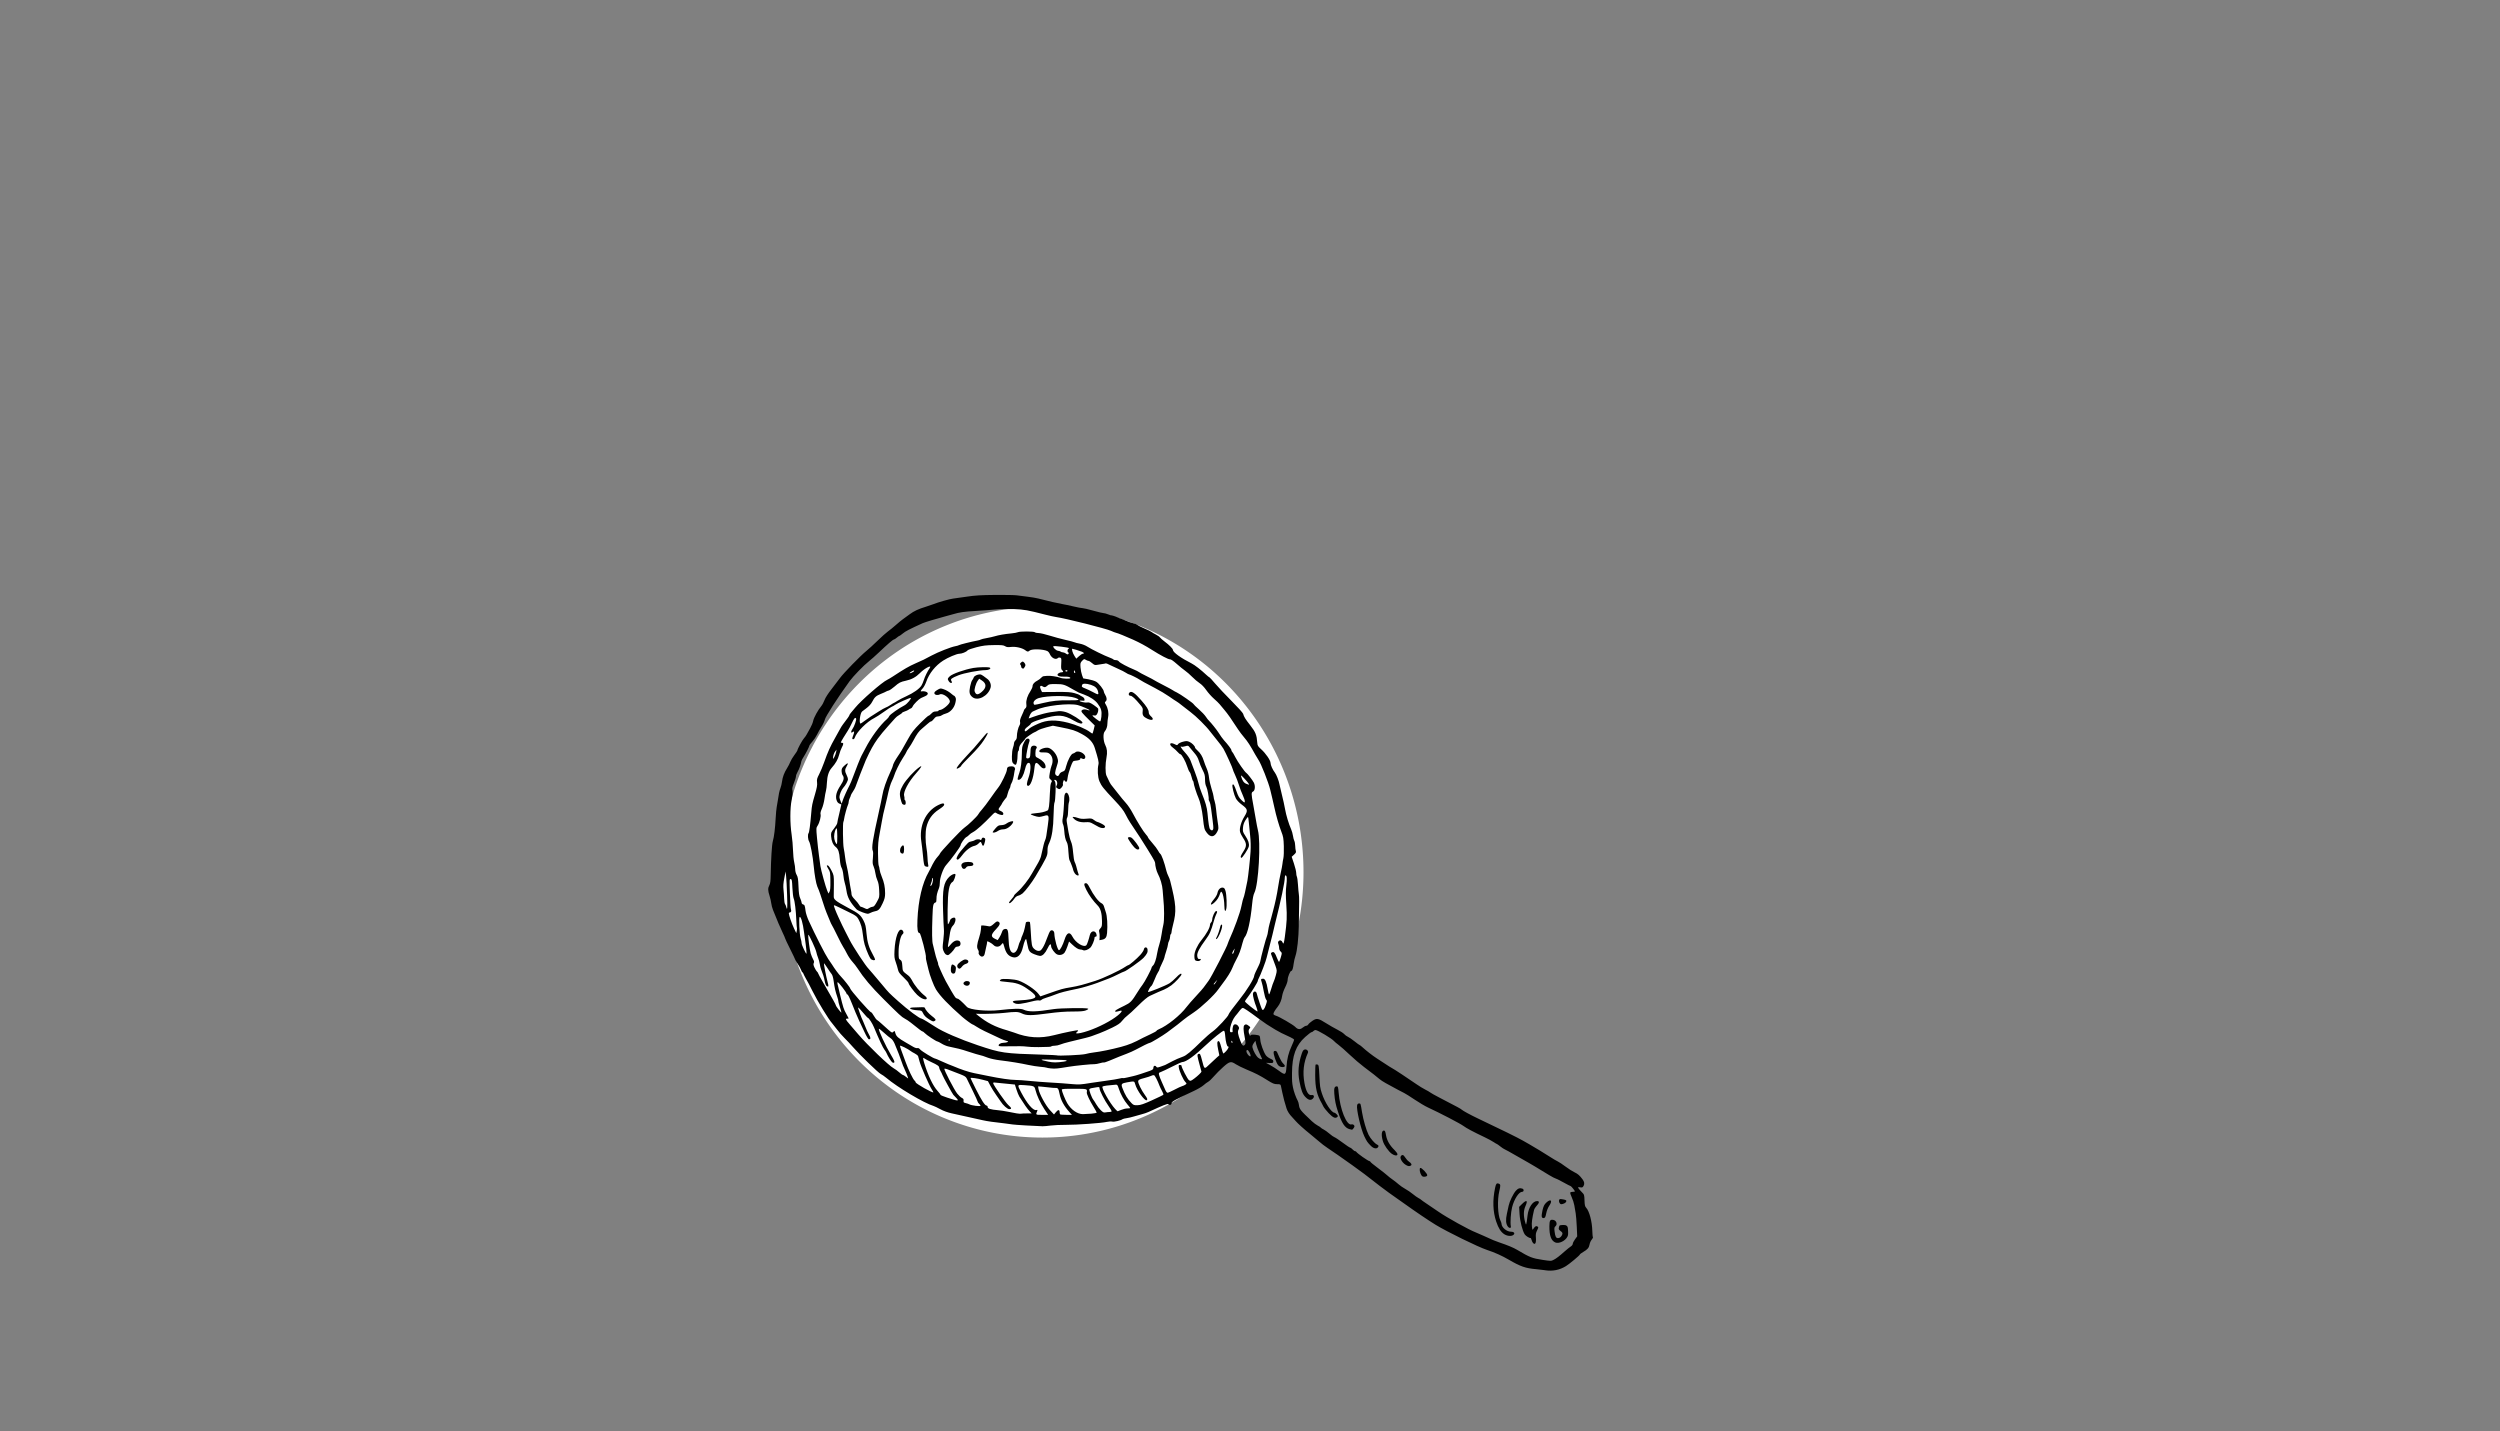 <?xml version="1.0" encoding="UTF-8" standalone="no"?>
<svg
   xmlns:dc="http://purl.org/dc/elements/1.1/"
   xmlns:cc="http://creativecommons.org/ns#"
   xmlns:rdf="http://www.w3.org/1999/02/22-rdf-syntax-ns#"
   xmlns:svg="http://www.w3.org/2000/svg"
   xmlns="http://www.w3.org/2000/svg"
   width="297mm"
   viewBox="0 0 297 170"
   version="1.1"
   id="svg8"
   height="170mm">
  <rect x="0" y="0" width="297" height="170" fill="#808080" stroke="none"/>
  <defs
     id="defs2" />
  <g
     style="display:inline"
     id="layer2">
    <g
       id="g86">
      <path
         id="path74"
         d="M 154.324,103.612 A 30.482,30.999 0 0 1 123.843,134.611 30.482,30.999 0 0 1 93.361,103.612 30.482,30.999 0 0 1 123.843,72.614 30.482,30.999 0 0 1 154.324,103.612 Z"
         style="opacity:1;vector-effect:none;fill:#ffffff;fill-opacity:1;stroke:#ffffff;stroke-width:1.065;stroke-linecap:butt;stroke-linejoin:round;stroke-miterlimit:4;stroke-dasharray:none;stroke-dashoffset:0;stroke-opacity:1;paint-order:fill markers stroke" />
      <path
         style="fill:#000000;stroke-width:0.085"
         id="path72"
         d="m 183.544,150.9 c -0.256,-0.04 -0.728,-0.094 -1.048,-0.121 -1.251,-0.105 -1.864,-0.317 -3.242,-1.121 -0.831,-0.484 -1.659,-0.856 -2.611,-1.171 -1.049,-0.347 -4.739,-2.153 -6.098,-2.985 -0.834,-0.51 -2.456,-1.607 -3.699,-2.502 -0.246,-0.177 -0.638,-0.453 -0.871,-0.614 -0.653,-0.451 -1.238,-0.875 -2.05,-1.49 -0.735,-0.556 -1.017,-0.774 -1.845,-1.428 -0.233,-0.184 -0.87,-0.649 -1.417,-1.034 -0.546,-0.385 -1.327,-0.936 -1.736,-1.225 -0.408,-0.289 -0.967,-0.67 -1.241,-0.847 -0.274,-0.177 -0.735,-0.531 -1.024,-0.787 -0.289,-0.256 -0.768,-0.656 -1.064,-0.889 -0.594,-0.466 -1.475,-1.262 -1.683,-1.519 -0.073,-0.09 -0.246,-0.281 -0.385,-0.423 -0.347,-0.356 -0.577,-0.712 -0.689,-1.063 -0.215,-0.675 -0.372,-1.263 -0.498,-1.863 -0.074,-0.349 -0.152,-0.721 -0.174,-0.826 -0.035,-0.165 -0.094,-0.191 -0.446,-0.191 -0.345,0 -0.516,-0.07 -1.157,-0.472 -0.918,-0.576 -1.353,-0.799 -2.489,-1.275 -0.483,-0.203 -1.052,-0.483 -1.263,-0.623 -0.578,-0.383 -0.737,-0.347 -1.508,0.34 -0.367,0.327 -0.864,0.826 -1.104,1.109 -0.24,0.283 -0.541,0.568 -0.669,0.635 -0.128,0.066 -0.379,0.253 -0.558,0.415 -0.179,0.162 -0.698,0.467 -1.152,0.679 -2.249,1.046 -2.637,1.26 -2.642,1.458 -0.004,0.203 -0.236,0.264 -0.395,0.104 -0.079,-0.079 -0.613,0.133 -2.36,0.938 -0.186,0.086 -0.529,0.202 -0.762,0.259 -0.233,0.057 -0.652,0.174 -0.931,0.262 -0.279,0.087 -0.679,0.181 -0.889,0.209 -0.21,0.028 -0.419,0.078 -0.466,0.112 -0.223,0.163 -0.993,0.347 -1.231,0.295 -0.142,-0.031 -0.437,-0.015 -0.656,0.036 -0.622,0.145 -3.578,0.358 -4.843,0.35 -0.629,-0.004 -1.448,0.033 -1.82,0.083 -0.373,0.05 -0.811,0.088 -0.974,0.085 -0.719,-0.012 -3.364,-0.172 -3.556,-0.214 -0.116,-0.026 -0.536,-0.083 -0.931,-0.126 -1.356,-0.15 -2.055,-0.25 -2.615,-0.375 -2.379,-0.532 -3.023,-0.674 -3.686,-0.818 -0.479,-0.104 -0.974,-0.283 -1.355,-0.491 -0.33,-0.18 -0.694,-0.356 -0.811,-0.39 -1.123,-0.333 -4.285,-2.216 -5.619,-3.346 -0.192,-0.163 -0.483,-0.365 -0.646,-0.448 -0.318,-0.163 -2.536,-2.313 -3.302,-3.201 -0.256,-0.297 -0.702,-0.772 -0.99,-1.055 -0.289,-0.283 -0.703,-0.757 -0.922,-1.054 -0.218,-0.297 -0.471,-0.618 -0.56,-0.714 -0.403,-0.43 -1.745,-2.63 -2.328,-3.815 -0.16,-0.326 -0.355,-0.707 -0.432,-0.847 -0.077,-0.14 -0.246,-0.445 -0.376,-0.677 -0.13,-0.233 -0.259,-0.49 -0.287,-0.572 -0.028,-0.082 -0.077,-0.148 -0.109,-0.148 -0.032,0 -0.105,-0.132 -0.164,-0.293 -0.058,-0.161 -0.237,-0.484 -0.398,-0.718 -0.161,-0.233 -0.293,-0.454 -0.294,-0.49 -8.5e-4,-0.036 -0.268,-0.597 -0.593,-1.246 -0.325,-0.649 -0.591,-1.21 -0.591,-1.247 0,-0.037 -0.15,-0.382 -0.333,-0.767 -0.298,-0.625 -0.586,-1.305 -1.123,-2.647 -0.093,-0.233 -0.187,-0.595 -0.209,-0.804 -0.022,-0.21 -0.113,-0.606 -0.203,-0.882 -0.201,-0.617 -0.205,-0.91 -0.018,-1.26 0.108,-0.203 0.149,-0.506 0.159,-1.202 0.029,-1.892 0.136,-3.625 0.249,-4.008 0.149,-0.506 0.277,-1.548 0.339,-2.748 0.027,-0.521 0.083,-1.119 0.125,-1.329 0.042,-0.21 0.097,-0.533 0.122,-0.72 0.101,-0.751 0.196,-1.202 0.322,-1.524 0.073,-0.186 0.156,-0.529 0.184,-0.762 0.065,-0.537 0.265,-1.07 0.604,-1.609 0.147,-0.233 0.318,-0.565 0.38,-0.738 0.062,-0.173 0.277,-0.534 0.478,-0.803 0.201,-0.268 0.365,-0.52 0.365,-0.56 0,-0.15 0.581,-1.223 0.776,-1.433 0.112,-0.121 0.259,-0.327 0.327,-0.46 0.068,-0.132 0.254,-0.467 0.413,-0.744 0.16,-0.277 0.321,-0.668 0.358,-0.868 0.07,-0.374 0.582,-1.309 0.964,-1.76 0.118,-0.14 0.293,-0.464 0.387,-0.72 0.104,-0.281 0.439,-0.802 0.843,-1.312 0.369,-0.466 0.819,-1.056 1,-1.312 0.385,-0.545 2.469,-2.683 3.143,-3.224 0.256,-0.206 0.847,-0.746 1.312,-1.2 0.466,-0.454 1.02,-0.949 1.232,-1.101 0.212,-0.151 0.631,-0.492 0.931,-0.757 0.3,-0.265 0.668,-0.57 0.819,-0.677 0.15,-0.107 0.517,-0.375 0.816,-0.595 0.554,-0.408 1.025,-0.626 2.001,-0.928 0.303,-0.094 0.684,-0.224 0.847,-0.289 0.582,-0.233 1.928,-0.613 2.336,-0.66 0.228,-0.026 0.968,-0.13 1.643,-0.231 0.964,-0.144 1.682,-0.188 3.344,-0.203 1.164,-0.011 2.326,0.012 2.582,0.05 0.256,0.038 0.828,0.111 1.27,0.162 0.442,0.051 1.014,0.147 1.27,0.213 1.194,0.308 2.373,0.581 2.836,0.657 0.279,0.046 0.89,0.174 1.358,0.285 0.467,0.111 0.946,0.202 1.063,0.202 0.117,0 0.685,0.133 1.262,0.296 0.577,0.163 1.133,0.296 1.234,0.296 0.102,0 0.322,0.058 0.491,0.128 0.168,0.07 0.326,0.127 0.349,0.125 0.129,-0.007 0.551,0.123 0.852,0.264 0.189,0.088 0.373,0.16 0.408,0.16 0.035,0 0.272,0.095 0.527,0.212 0.255,0.117 0.642,0.252 0.861,0.301 0.219,0.049 0.46,0.146 0.536,0.215 0.076,0.069 0.458,0.26 0.848,0.425 0.39,0.165 0.767,0.349 0.836,0.41 0.07,0.061 0.298,0.197 0.508,0.302 0.21,0.105 0.431,0.263 0.493,0.35 0.062,0.087 0.309,0.305 0.55,0.484 0.54,0.4 0.989,0.853 0.989,0.998 0,0.277 0.96,0.972 2.213,1.6 0.375,0.188 1.14,0.782 1.763,1.369 0.161,0.152 0.319,0.276 0.351,0.276 0.032,0 0.335,0.329 0.673,0.73 0.338,0.402 1.215,1.333 1.949,2.07 0.734,0.737 1.359,1.427 1.389,1.535 0.105,0.374 0.26,0.623 0.855,1.38 0.623,0.792 0.765,1.147 0.829,2.071 0.023,0.333 0.077,0.423 0.458,0.764 0.549,0.492 1.119,1.325 1.119,1.635 0,0.247 0.254,0.81 0.516,1.147 0.18,0.231 0.478,0.994 0.542,1.39 0.025,0.151 0.156,0.713 0.293,1.249 0.137,0.536 0.304,1.298 0.372,1.693 0.123,0.716 0.44,1.767 0.728,2.413 0.083,0.186 0.179,0.529 0.213,0.762 0.034,0.233 0.105,0.5 0.157,0.593 0.052,0.093 0.1,0.36 0.107,0.593 0.006,0.233 0.04,0.508 0.075,0.61 0.05,0.148 0.005,0.241 -0.215,0.441 l -0.278,0.254 0.269,0.806 c 0.148,0.444 0.269,0.943 0.269,1.11 0,0.167 0.036,0.371 0.08,0.453 0.044,0.082 0.102,0.508 0.129,0.947 0.027,0.439 0.073,0.95 0.103,1.136 0.05,0.32 0.05,0.763 -0.002,3.641 -0.028,1.554 -0.195,3.094 -0.396,3.666 -0.089,0.253 -0.186,0.674 -0.217,0.937 -0.064,0.547 -0.165,0.858 -0.279,0.858 -0.136,0 -0.433,0.716 -0.433,1.045 0,0.191 -0.117,0.546 -0.298,0.906 -0.164,0.326 -0.322,0.772 -0.352,0.993 -0.066,0.49 -0.274,0.995 -0.548,1.333 -0.306,0.376 -0.495,0.697 -0.495,0.839 0,0.072 0.128,0.161 0.299,0.209 0.381,0.105 2.055,1.076 2.297,1.333 0.295,0.312 0.576,0.339 0.88,0.083 0.144,-0.121 0.334,-0.22 0.422,-0.22 0.088,0 0.198,-0.072 0.246,-0.16 0.047,-0.088 0.268,-0.281 0.49,-0.429 0.514,-0.342 0.685,-0.312 1.631,0.287 0.396,0.251 0.999,0.596 1.34,0.767 0.341,0.171 0.703,0.406 0.804,0.523 0.101,0.117 0.298,0.261 0.438,0.321 0.14,0.06 0.497,0.304 0.794,0.543 0.297,0.239 0.565,0.434 0.595,0.434 0.03,0 0.187,0.121 0.349,0.27 0.447,0.41 1.173,0.973 1.691,1.313 1.492,0.978 1.858,1.212 1.896,1.212 0.051,0 1.96,1.259 2.803,1.849 0.326,0.228 0.802,0.519 1.058,0.647 0.256,0.128 0.523,0.283 0.593,0.344 0.07,0.061 0.546,0.328 1.058,0.594 2.262,1.172 2.546,1.326 2.688,1.454 0.157,0.142 1.042,0.625 1.842,1.004 2.914,1.383 4.756,2.291 5.421,2.669 0.213,0.121 0.557,0.317 0.764,0.435 0.597,0.339 1.929,1.15 2.533,1.542 0.304,0.198 0.687,0.422 0.85,0.499 0.163,0.077 0.582,0.355 0.931,0.618 0.349,0.264 0.833,0.571 1.076,0.682 0.376,0.173 0.592,0.365 0.937,0.829 0.21,0.284 0.251,0.521 0.129,0.754 -0.11,0.209 -0.161,0.233 -0.414,0.192 -0.252,-0.041 -0.279,-0.029 -0.212,0.096 0.042,0.079 0.218,0.284 0.391,0.456 0.305,0.304 0.315,0.332 0.336,0.999 0.018,0.557 0.054,0.721 0.196,0.872 0.376,0.402 0.703,1.629 0.731,2.746 0.01,0.384 0.042,0.722 0.073,0.753 0.03,0.03 -0.034,0.161 -0.142,0.29 -0.108,0.129 -0.222,0.381 -0.253,0.56 -0.069,0.402 -0.235,0.601 -0.752,0.902 -0.221,0.129 -0.402,0.265 -0.402,0.302 0,0.092 -1.23,1.12 -1.651,1.379 -0.764,0.471 -1.589,0.634 -2.498,0.493 z m 1.041,-1.239 c 0.316,-0.162 0.645,-0.415 1.313,-1.009 0.265,-0.235 0.586,-0.493 0.714,-0.573 0.128,-0.08 0.233,-0.221 0.233,-0.314 0,-0.092 0.118,-0.33 0.263,-0.527 l 0.263,-0.359 -0.05,-1.143 c -0.028,-0.629 -0.087,-1.353 -0.132,-1.609 -0.045,-0.256 -0.117,-0.678 -0.161,-0.938 -0.044,-0.26 -0.181,-0.688 -0.306,-0.951 -0.125,-0.263 -0.203,-0.517 -0.174,-0.565 0.029,-0.047 0.165,-0.086 0.302,-0.086 0.137,0 0.249,-0.022 0.249,-0.048 0,-0.081 -0.44,-0.629 -0.505,-0.629 -0.034,0 -0.439,-0.209 -0.9,-0.465 -0.461,-0.256 -0.886,-0.465 -0.944,-0.466 -0.092,-8.4e-4 -0.985,-0.522 -2.422,-1.415 -0.24,-0.149 -0.569,-0.341 -0.732,-0.428 -0.163,-0.086 -0.831,-0.467 -1.484,-0.847 -0.653,-0.379 -1.263,-0.717 -1.355,-0.75 -0.092,-0.033 -0.326,-0.188 -0.52,-0.343 -0.194,-0.156 -0.373,-0.283 -0.398,-0.283 -0.025,0 -0.209,-0.109 -0.409,-0.242 -0.2,-0.133 -0.669,-0.387 -1.041,-0.563 -1.376,-0.652 -2.156,-1.067 -2.54,-1.351 -0.385,-0.285 -2.774,-1.528 -4.233,-2.202 -0.326,-0.151 -1.028,-0.567 -1.56,-0.926 -0.532,-0.359 -1.085,-0.707 -1.228,-0.773 -0.243,-0.113 -1.015,-0.526 -2.209,-1.183 -0.28,-0.154 -0.61,-0.369 -0.733,-0.478 -0.3,-0.265 -0.878,-0.716 -1.848,-1.443 -0.442,-0.331 -1.204,-0.983 -1.691,-1.447 -0.488,-0.464 -1.078,-0.986 -1.312,-1.159 -0.234,-0.173 -0.481,-0.381 -0.549,-0.463 -0.245,-0.295 -1.954,-1.317 -2.203,-1.317 -0.083,0 -0.198,0.057 -0.256,0.127 -0.058,0.07 -0.156,0.127 -0.218,0.127 -0.062,0 -0.4,0.257 -0.753,0.572 -1.104,0.985 -1.555,2.217 -1.567,4.274 -0.005,0.98 0.005,1.134 0.115,1.716 0.088,0.467 0.353,1.207 0.575,1.605 0.051,0.091 0.11,0.301 0.132,0.466 0.072,0.539 0.153,0.641 1.542,1.949 0.208,0.196 0.519,0.428 0.693,0.516 0.173,0.088 0.338,0.198 0.367,0.244 0.028,0.046 0.175,0.142 0.325,0.214 0.151,0.071 0.463,0.296 0.695,0.498 0.232,0.202 0.504,0.394 0.605,0.426 0.101,0.032 0.539,0.323 0.974,0.647 0.434,0.324 0.831,0.589 0.881,0.589 0.05,0 0.181,0.096 0.29,0.212 0.109,0.116 0.246,0.212 0.304,0.212 0.058,0 0.118,0.029 0.133,0.064 0.075,0.169 1.428,1.122 1.593,1.122 0.048,0 0.086,0.033 0.086,0.073 0,0.04 0.391,0.363 0.868,0.717 0.477,0.354 0.982,0.752 1.122,0.884 0.14,0.132 0.425,0.357 0.635,0.5 0.21,0.143 0.533,0.398 0.72,0.565 0.186,0.167 0.548,0.418 0.804,0.557 0.256,0.139 0.655,0.41 0.885,0.602 0.231,0.192 0.536,0.409 0.677,0.482 0.142,0.072 0.277,0.158 0.3,0.191 0.023,0.033 0.366,0.275 0.762,0.539 0.396,0.264 0.986,0.665 1.312,0.89 1.029,0.712 3.631,2.155 4.445,2.465 0.163,0.062 0.582,0.245 0.931,0.405 1.079,0.497 1.296,0.589 1.82,0.768 1.088,0.371 1.708,0.629 2.157,0.896 1.501,0.891 1.784,1.003 3.007,1.188 1.012,0.153 1.025,0.153 1.338,-0.007 z m -2.476,-2.015 c -0.056,-0.067 -0.13,-0.229 -0.165,-0.36 -0.035,-0.131 -0.09,-0.228 -0.122,-0.215 -0.111,0.043 -0.563,-0.239 -0.684,-0.427 -0.275,-0.428 -0.561,-1.551 -0.614,-2.405 l -0.053,-0.862 0.348,-0.344 c 0.552,-0.547 0.719,-0.438 0.4,0.26 -0.225,0.493 -0.241,1.125 -0.047,1.847 0.141,0.525 0.155,0.492 0.303,-0.759 0.111,-0.936 0.615,-1.693 1.127,-1.693 0.321,0 0.285,0.21 -0.109,0.634 -0.11,0.119 -0.22,0.301 -0.245,0.405 -0.232,0.994 -0.307,1.568 -0.259,1.975 0.053,0.448 0.058,0.455 0.185,0.268 0.214,-0.313 0.32,-0.364 0.509,-0.245 0.092,0.058 0.077,0.142 -0.074,0.439 -0.153,0.301 -0.18,0.462 -0.145,0.894 0.051,0.632 -0.105,0.89 -0.356,0.588 z m 2.663,-0.04 c -0.5,-0.218 -0.716,-0.813 -0.705,-1.941 0.006,-0.687 0.096,-0.821 0.489,-0.735 0.351,0.077 0.493,0.519 0.239,0.742 -0.148,0.13 -0.162,0.21 -0.109,0.635 0.076,0.611 0.167,0.783 0.414,0.783 0.213,0 0.425,-0.196 0.509,-0.471 0.04,-0.131 -0.013,-0.222 -0.209,-0.368 -0.217,-0.16 -0.252,-0.232 -0.205,-0.418 0.072,-0.288 0.052,-0.275 0.463,-0.304 0.398,-0.028 0.587,0.103 0.61,0.424 0.046,0.644 0.038,0.776 -0.063,0.975 -0.251,0.496 -1.019,0.859 -1.433,0.678 z m -6.074,-0.987 c -0.4,-0.262 -0.685,-0.711 -0.949,-1.499 -0.398,-1.186 -0.443,-2.524 -0.133,-3.995 0.104,-0.494 0.179,-0.59 0.409,-0.517 0.251,0.08 0.262,0.194 0.093,0.894 -0.253,1.047 -0.188,2.85 0.126,3.48 0.074,0.149 0.136,0.325 0.136,0.39 0,0.442 0.61,0.956 1.134,0.956 0.367,0 0.508,0.212 0.26,0.393 -0.24,0.175 -0.722,0.129 -1.077,-0.103 z m 0.425,-0.918 c -0.228,-0.316 -0.262,-0.79 -0.107,-1.489 0.077,-0.349 0.174,-0.795 0.215,-0.992 0.104,-0.502 0.542,-1.404 0.852,-1.758 0.255,-0.29 0.487,-0.363 0.788,-0.247 0.201,0.077 0.17,0.372 -0.039,0.372 -0.389,0 -0.944,0.855 -1.196,1.841 -0.154,0.602 -0.234,1.836 -0.147,2.262 0.05,0.243 -0.193,0.25 -0.366,0.01 z m 4.04,-1.151 c -0.032,-0.099 0.009,-0.454 0.09,-0.788 0.116,-0.475 0.211,-0.668 0.437,-0.883 0.533,-0.507 0.79,-0.263 0.369,0.349 -0.159,0.23 -0.303,0.59 -0.367,0.915 -0.088,0.444 -0.137,0.54 -0.289,0.561 -0.126,0.018 -0.201,-0.03 -0.24,-0.154 z m 2.127,-1.619 c -0.065,-0.093 -0.098,-0.246 -0.073,-0.341 0.039,-0.15 0.09,-0.166 0.385,-0.118 0.364,0.058 0.483,0.108 0.481,0.201 -0.003,0.145 -0.159,0.279 -0.406,0.35 -0.225,0.065 -0.288,0.05 -0.387,-0.092 z m -16.434,-3.319 c -0.183,-0.279 -0.26,-0.779 -0.132,-0.859 0.134,-0.083 0.868,0.687 0.833,0.872 -0.017,0.09 -0.125,0.151 -0.296,0.168 -0.209,0.02 -0.3,-0.02 -0.405,-0.182 z m -1.915,-1.265 c -0.382,-0.256 -0.661,-0.766 -0.533,-0.97 0.158,-0.251 0.32,-0.211 0.531,0.131 0.111,0.179 0.31,0.4 0.444,0.489 0.288,0.193 0.375,0.377 0.226,0.472 -0.181,0.115 -0.366,0.081 -0.668,-0.122 z m -1.582,-1.267 c -0.399,-0.278 -0.928,-1.028 -1.075,-1.525 -0.212,-0.714 -0.158,-1.248 0.126,-1.248 0.121,0 0.172,0.115 0.25,0.565 0.109,0.627 0.439,1.199 1.015,1.76 0.189,0.184 0.344,0.403 0.344,0.487 0,0.215 -0.323,0.196 -0.659,-0.038 z m -2.489,-0.941 c -0.419,-0.424 -0.489,-0.526 -0.786,-1.141 -0.422,-0.875 -0.971,-3.244 -0.857,-3.698 0.034,-0.137 0.112,-0.211 0.223,-0.211 0.199,0 0.187,-0.034 0.362,1.058 0.14,0.875 0.51,2.148 0.774,2.667 0.227,0.446 0.704,1.002 0.984,1.147 0.211,0.109 0.235,0.154 0.16,0.295 -0.143,0.268 -0.532,0.214 -0.86,-0.118 z m -2.526,-1.99 c -0.574,-0.144 -0.944,-0.703 -1.41,-2.128 -0.254,-0.777 -0.357,-1.294 -0.42,-2.099 -0.051,-0.653 0.024,-0.865 0.307,-0.865 0.126,0 0.158,0.113 0.209,0.741 0.161,1.983 0.942,3.928 1.519,3.783 0.117,-0.029 0.231,0.003 0.299,0.085 0.091,0.109 0.085,0.169 -0.029,0.344 -0.076,0.117 -0.167,0.208 -0.201,0.202 -0.034,-0.006 -0.157,-0.034 -0.274,-0.064 z m -2.499,-1.909 c -0.281,-0.298 -0.562,-0.651 -0.624,-0.783 -0.062,-0.132 -0.146,-0.298 -0.187,-0.367 -0.591,-1.014 -0.782,-1.828 -0.789,-3.358 -0.003,-0.659 0.02,-1.225 0.051,-1.257 0.031,-0.032 0.13,-0.035 0.22,-0.006 0.146,0.046 0.169,0.169 0.22,1.214 0.07,1.422 0.086,1.539 0.295,2.189 0.359,1.111 1.132,2.305 1.5,2.316 0.05,0.001 0.174,0.091 0.275,0.198 0.142,0.151 0.161,0.218 0.083,0.296 -0.233,0.233 -0.522,0.11 -1.043,-0.442 z m -2.76,-1.913 c -0.344,-0.361 -0.502,-0.775 -0.713,-1.863 -0.209,-1.075 -0.125,-2.087 0.273,-3.284 0.114,-0.342 0.198,-0.46 0.355,-0.499 0.24,-0.06 0.474,0.183 0.38,0.394 -0.514,1.145 -0.645,2.289 -0.412,3.586 0.179,0.995 0.477,1.504 0.839,1.434 0.283,-0.054 0.382,0.175 0.175,0.404 -0.239,0.265 -0.534,0.208 -0.896,-0.173 z m -31.024,1.426 c -0.474,-0.716 -0.885,-1.605 -1.056,-2.285 -0.114,-0.452 -0.154,-0.469 -1.332,-0.555 -0.843,-0.062 -0.845,-0.058 -0.358,0.866 0.713,1.355 1.426,2.188 1.79,2.093 0.155,-0.041 0.174,-0.023 0.118,0.114 -0.192,0.47 -0.206,0.458 0.572,0.458 h 0.723 z m 2.994,0.37 c -0.656,-0.726 -1.036,-1.43 -1.184,-2.194 -0.116,-0.596 -0.187,-0.698 -0.479,-0.683 -0.124,0.007 -0.454,-0.018 -0.734,-0.055 -0.279,-0.037 -0.694,-0.08 -0.921,-0.097 l -0.413,-0.03 0.05,0.313 c 0.088,0.554 0.86,1.973 1.37,2.519 l 0.471,0.504 0.237,-0.288 c 0.254,-0.308 0.432,-0.298 0.432,0.025 0,0.106 0.025,0.218 0.057,0.249 0.031,0.031 0.359,0.057 0.73,0.057 h 0.673 z m -5.068,0.151 h 0.575 l -0.277,-0.293 c -0.242,-0.257 -0.648,-0.838 -1.183,-1.696 -0.087,-0.14 -0.243,-0.521 -0.346,-0.847 l -0.188,-0.593 -0.537,-0.055 c -1.129,-0.115 -1.811,-0.183 -1.934,-0.191 -0.07,-0.005 -0.117,0.041 -0.105,0.102 0.052,0.255 1.488,2.314 1.798,2.58 0.394,0.337 0.428,0.485 0.113,0.485 -0.229,0 -0.741,-0.459 -1.034,-0.926 -0.076,-0.122 -0.317,-0.469 -0.534,-0.771 -0.217,-0.302 -0.524,-0.792 -0.681,-1.089 l -0.286,-0.539 -0.589,-0.157 c -0.654,-0.175 -1.478,-0.291 -1.478,-0.209 0,0.029 0.282,0.615 0.627,1.301 0.678,1.349 1.079,1.967 1.279,1.967 0.07,0 0.126,0.075 0.126,0.166 0,0.198 0.341,0.304 1.228,0.383 0.326,0.029 0.84,0.106 1.143,0.172 0.836,0.182 1.469,0.278 1.594,0.242 0.062,-0.018 0.371,-0.032 0.687,-0.032 z m 7.654,0.03 c 0.356,-0.03 0.648,-0.088 0.648,-0.128 0,-0.041 -0.182,-0.368 -0.405,-0.728 -0.428,-0.691 -0.796,-1.478 -0.774,-1.652 0.058,-0.457 0.109,-0.442 -1.489,-0.449 -1.167,-0.005 -1.481,0.017 -1.481,0.104 0,0.189 0.403,1.193 0.644,1.604 0.457,0.779 1.207,1.305 1.862,1.305 0.191,4e-5 0.639,-0.025 0.995,-0.055 z m 2.182,-0.199 c 0.134,0 0.243,-0.043 0.243,-0.095 0,-0.052 -0.169,-0.331 -0.374,-0.62 -0.46,-0.645 -1.065,-1.827 -1.065,-2.083 0,-0.174 -0.029,-0.185 -0.36,-0.137 -0.571,0.082 -0.765,0.131 -0.846,0.212 -0.08,0.08 0.277,1.046 0.472,1.277 0.062,0.074 0.216,0.314 0.341,0.534 0.126,0.22 0.37,0.538 0.542,0.705 0.258,0.25 0.357,0.296 0.558,0.255 0.135,-0.027 0.354,-0.049 0.488,-0.049 z m 1.386,-0.254 c 0.217,-0.093 0.544,-0.169 0.727,-0.169 0.182,0 0.332,-0.023 0.332,-0.051 0,-0.028 -0.146,-0.217 -0.325,-0.42 -0.392,-0.446 -0.838,-1.261 -1.037,-1.898 -0.126,-0.402 -0.174,-0.466 -0.345,-0.454 -0.87,0.063 -1.486,0.149 -1.576,0.22 -0.175,0.139 0.854,1.974 1.494,2.665 0.14,0.151 0.273,0.275 0.295,0.275 0.022,0 0.218,-0.076 0.435,-0.169 z m -16.722,-0.495 c 0,-0.039 -0.076,-0.141 -0.169,-0.225 -0.093,-0.084 -0.169,-0.195 -0.169,-0.246 0,-0.051 -0.27,-0.645 -0.6,-1.32 -0.33,-0.675 -0.645,-1.322 -0.701,-1.438 -0.095,-0.199 -0.251,-0.304 -0.731,-0.492 -0.311,-0.122 -1.27,-0.491 -1.59,-0.613 -0.153,-0.058 -0.303,-0.08 -0.333,-0.05 -0.083,0.083 1.154,2.479 1.519,2.942 0.173,0.22 0.421,0.451 0.55,0.513 0.183,0.088 0.23,0.163 0.209,0.337 -0.022,0.192 0.013,0.232 0.251,0.284 0.153,0.034 0.336,0.094 0.407,0.135 0.274,0.156 1.357,0.293 1.357,0.172 z m 20.373,-0.644 c 0.693,-0.313 1.293,-0.602 1.335,-0.641 0.043,-0.041 -0.015,-0.228 -0.134,-0.437 -0.115,-0.201 -0.258,-0.499 -0.318,-0.662 -0.215,-0.584 -0.533,-1.198 -0.642,-1.24 -0.061,-0.023 -0.2,0.005 -0.308,0.063 -0.108,0.058 -0.502,0.186 -0.874,0.284 -0.568,0.149 -0.682,0.208 -0.704,0.366 -0.032,0.219 0.386,1.078 0.798,1.64 0.296,0.404 0.342,0.538 0.213,0.618 -0.224,0.139 -1.17,-1.175 -1.363,-1.895 -0.104,-0.385 -0.087,-0.381 -0.975,-0.226 -0.656,0.115 -0.727,0.202 -0.548,0.673 0.311,0.817 0.618,1.327 1.086,1.799 0.231,0.233 0.306,0.259 0.717,0.245 0.364,-0.013 0.718,-0.133 1.718,-0.586 z m -23.256,-0.278 c -0.16,-0.174 -0.315,-0.336 -0.342,-0.36 -0.089,-0.077 -1.243,-2.18 -1.306,-2.38 -0.034,-0.106 -0.132,-0.309 -0.22,-0.452 -0.087,-0.143 -0.159,-0.321 -0.159,-0.395 -8.4e-4,-0.19 -0.203,-0.336 -0.932,-0.669 -0.349,-0.16 -0.702,-0.346 -0.784,-0.413 -0.236,-0.194 -0.247,-0.077 -0.055,0.548 0.456,1.479 1.029,2.681 1.558,3.269 0.21,0.233 0.381,0.455 0.381,0.492 0,0.038 0.352,0.184 0.783,0.324 1.342,0.438 1.45,0.442 1.075,0.035 z m -2.912,-1.017 c -0.302,-0.456 -1.297,-2.733 -1.448,-3.312 -0.068,-0.26 -0.145,-0.541 -0.171,-0.624 -0.026,-0.084 -0.207,-0.232 -0.402,-0.33 -0.195,-0.098 -0.411,-0.226 -0.481,-0.285 -0.292,-0.246 -1.27,-0.725 -1.27,-0.622 0,0.101 0.184,0.662 0.342,1.045 0.038,0.093 0.188,0.5 0.333,0.903 0.322,0.899 0.864,2.024 1.05,2.178 0.076,0.063 0.138,0.157 0.138,0.21 9e-5,0.154 1.991,1.283 2.102,1.192 0.015,-0.012 -0.071,-0.172 -0.193,-0.355 z m 28.845,0.033 c 0.385,-0.203 0.794,-0.392 0.911,-0.42 0.116,-0.028 0.288,-0.106 0.381,-0.175 0.169,-0.123 0.169,-0.125 -0.015,-0.321 -0.249,-0.267 -0.715,-1.292 -0.768,-1.693 -0.039,-0.289 -0.024,-0.325 0.137,-0.325 0.099,0 0.18,0.041 0.18,0.091 0,0.221 0.718,1.609 0.891,1.722 0.178,0.117 0.221,0.103 0.645,-0.213 0.383,-0.285 0.835,-0.72 0.835,-0.803 0,-0.013 -0.098,-0.378 -0.218,-0.812 -0.296,-1.07 -0.314,-1.227 -0.146,-1.292 0.196,-0.075 0.235,-0.007 0.44,0.79 0.277,1.075 0.242,1.059 0.91,0.416 0.319,-0.307 0.705,-0.667 0.859,-0.8 l 0.279,-0.242 -0.136,-0.655 c -0.154,-0.739 -0.141,-1.038 0.045,-1.038 0.088,0 0.184,0.218 0.312,0.708 0.102,0.389 0.21,0.732 0.239,0.761 0.029,0.029 0.184,-0.093 0.344,-0.272 0.283,-0.318 0.373,-0.561 0.209,-0.561 -0.107,0 -0.256,-0.566 -0.307,-1.168 -0.047,-0.554 -0.085,-0.694 -0.187,-0.694 -0.137,0 -1.329,0.954 -2.051,1.641 -1.406,1.338 -2.428,2.076 -2.885,2.082 -0.074,0.001 -0.608,0.242 -1.185,0.537 -0.578,0.294 -1.177,0.579 -1.332,0.633 -0.259,0.09 -0.277,0.12 -0.225,0.359 0.032,0.144 0.183,0.535 0.337,0.87 0.154,0.335 0.339,0.752 0.411,0.926 0.072,0.175 0.19,0.318 0.262,0.318 0.072,0 0.445,-0.166 0.83,-0.369 z m -10.011,-0.789 c 0.396,-0.066 1.253,-0.189 1.905,-0.273 0.652,-0.085 1.348,-0.199 1.547,-0.254 0.199,-0.055 0.392,-0.081 0.43,-0.058 0.037,0.023 0.294,-0.015 0.57,-0.085 0.276,-0.07 0.578,-0.14 0.671,-0.155 0.217,-0.036 1.396,-0.411 1.947,-0.617 0.343,-0.129 0.424,-0.197 0.425,-0.36 0.002,-0.247 0.201,-0.329 0.339,-0.14 0.094,0.129 0.132,0.129 0.515,8.5e-4 0.228,-0.076 0.471,-0.165 0.541,-0.197 0.166,-0.077 0.685,-0.347 0.847,-0.44 0.252,-0.146 0.897,-0.427 1.27,-0.553 0.397,-0.134 0.956,-0.6 2.27,-1.894 0.405,-0.398 0.988,-0.903 1.295,-1.12 0.505,-0.358 1.854,-1.808 1.854,-1.994 0,-0.087 0.587,-0.89 1.28,-1.751 0.889,-1.105 1.768,-2.529 1.768,-2.862 0,-0.086 0.247,-0.64 0.527,-1.184 0.091,-0.177 0.177,-0.406 0.191,-0.508 0.059,-0.429 0.688,-2.801 0.803,-3.026 0.037,-0.072 0.094,-0.338 0.127,-0.593 0.034,-0.254 0.117,-0.653 0.185,-0.886 0.068,-0.233 0.158,-0.557 0.199,-0.72 0.042,-0.163 0.132,-0.506 0.201,-0.762 0.259,-0.961 0.465,-1.934 0.601,-2.836 0.077,-0.512 0.219,-1.274 0.315,-1.693 0.097,-0.419 0.188,-0.898 0.202,-1.065 0.015,-0.167 0.066,-0.475 0.113,-0.686 0.047,-0.211 0.071,-0.855 0.052,-1.433 -0.03,-0.928 -0.064,-1.128 -0.298,-1.727 -0.275,-0.704 -0.616,-1.889 -0.817,-2.836 -0.064,-0.303 -0.173,-0.779 -0.241,-1.058 -0.068,-0.279 -0.183,-0.756 -0.254,-1.058 -0.202,-0.861 -1.093,-3.122 -1.4,-3.556 -0.082,-0.116 -0.255,-0.402 -0.383,-0.635 -0.585,-1.063 -0.906,-1.561 -1.311,-2.032 -0.24,-0.279 -0.572,-0.718 -0.738,-0.974 -0.774,-1.196 -1.239,-1.858 -1.611,-2.293 -0.222,-0.26 -0.479,-0.569 -0.572,-0.687 -0.093,-0.118 -0.398,-0.413 -0.677,-0.656 -0.279,-0.243 -0.689,-0.701 -0.91,-1.019 -0.245,-0.352 -0.558,-0.678 -0.804,-0.836 -0.221,-0.142 -0.612,-0.474 -0.868,-0.736 -0.256,-0.262 -0.637,-0.595 -0.847,-0.739 -0.21,-0.144 -0.663,-0.512 -1.007,-0.818 -0.394,-0.35 -0.685,-0.546 -0.785,-0.529 -0.167,0.028 -1.136,-0.479 -2.145,-1.122 -0.747,-0.476 -1.434,-0.848 -2.244,-1.216 -0.836,-0.379 -1.873,-0.798 -2.032,-0.82 -0.07,-0.01 -0.337,-0.113 -0.593,-0.229 -0.613,-0.277 -5.465,-1.496 -6.519,-1.638 -0.21,-0.028 -0.8,-0.159 -1.312,-0.291 -2.042,-0.526 -2.485,-0.605 -3.656,-0.653 -0.667,-0.027 -1.644,-0.004 -2.271,0.054 -0.605,0.056 -1.672,0.134 -2.371,0.173 -1.279,0.072 -1.881,0.158 -2.582,0.37 -0.21,0.063 -0.705,0.199 -1.101,0.303 -0.774,0.202 -2.332,0.673 -2.54,0.768 -1.624,0.739 -2.058,0.965 -2.388,1.24 -0.186,0.155 -0.366,0.282 -0.401,0.282 -0.035,0 -0.174,0.095 -0.309,0.212 -0.135,0.116 -0.286,0.212 -0.335,0.212 -0.106,9e-5 -0.738,0.543 -1.774,1.526 -0.419,0.398 -0.953,0.872 -1.185,1.054 -0.605,0.473 -1.884,1.79 -2.31,2.379 -1.397,1.933 -2.873,4.222 -2.932,4.549 -0.032,0.177 -0.209,0.555 -0.393,0.839 -0.184,0.284 -0.426,0.712 -0.539,0.95 -0.113,0.238 -0.36,0.609 -0.55,0.825 -0.19,0.216 -0.345,0.418 -0.345,0.448 0,0.114 -0.459,1.021 -0.69,1.363 -0.132,0.195 -0.252,0.426 -0.268,0.513 -0.079,0.429 -0.265,0.955 -0.448,1.267 -0.112,0.19 -0.203,0.438 -0.203,0.55 0,0.112 -0.109,0.47 -0.241,0.796 -0.191,0.47 -0.226,0.652 -0.173,0.889 0.045,0.2 0.015,0.56 -0.094,1.102 -0.204,1.015 -0.206,2.771 -0.005,4.122 0.079,0.529 0.153,1.37 0.165,1.87 0.012,0.5 0.076,1.137 0.141,1.416 0.066,0.279 0.12,0.668 0.12,0.863 8.4e-4,0.203 0.075,0.48 0.174,0.648 0.141,0.239 0.181,0.489 0.216,1.359 0.032,0.803 0.083,1.155 0.206,1.426 0.09,0.198 0.164,0.43 0.165,0.516 0.001,0.086 0.077,0.176 0.168,0.2 0.189,0.049 0.221,0.134 0.302,0.787 0.032,0.256 0.197,0.769 0.366,1.141 0.763,1.671 1.99,4.077 2.318,4.546 0.198,0.283 0.399,0.577 0.445,0.652 0.329,0.536 0.766,1.126 1.076,1.451 0.409,0.43 1.083,1.294 1.083,1.39 0,0.186 2.327,2.843 2.491,2.843 0.051,5e-5 0.199,0.19 0.329,0.423 0.131,0.232 0.303,0.458 0.384,0.501 0.081,0.043 0.317,0.237 0.525,0.43 0.208,0.193 0.577,0.524 0.82,0.735 0.423,0.367 0.449,0.377 0.592,0.234 0.143,-0.143 0.154,-0.136 0.24,0.173 0.104,0.37 0.346,0.588 1.181,1.067 0.326,0.187 0.745,0.431 0.931,0.543 0.192,0.116 0.407,0.183 0.498,0.156 0.105,-0.031 0.219,0.026 0.339,0.169 0.17,0.204 1.598,1.072 1.763,1.072 0.043,0 0.352,0.129 0.686,0.287 0.335,0.158 0.742,0.335 0.905,0.394 0.163,0.059 0.411,0.156 0.55,0.216 0.89,0.384 1.876,0.713 2.498,0.836 0.396,0.078 1.158,0.232 1.693,0.342 1.412,0.291 2.625,0.466 3.235,0.466 0.293,0 1.066,0.054 1.718,0.121 0.652,0.066 1.643,0.144 2.201,0.173 0.559,0.029 1.283,0.074 1.609,0.102 0.326,0.027 0.897,0.075 1.27,0.106 0.738,0.062 0.991,0.045 2.074,-0.134 z m -4.666,-1.729 c -0.261,-0.028 -0.509,-0.072 -0.55,-0.098 -0.042,-0.026 -0.367,-0.07 -0.723,-0.099 -0.356,-0.029 -0.989,-0.127 -1.406,-0.218 -0.951,-0.208 -2.161,-0.405 -3.365,-0.55 -0.512,-0.061 -1.16,-0.199 -1.439,-0.306 -0.279,-0.107 -0.546,-0.203 -0.593,-0.214 -0.412,-0.096 -1.233,-0.339 -1.863,-0.551 -0.703,-0.237 -1.232,-0.373 -2.256,-0.579 -0.216,-0.043 -0.576,-0.195 -0.8,-0.337 -0.224,-0.142 -0.452,-0.258 -0.506,-0.258 -0.138,0 -1.313,-0.78 -1.51,-1.003 -0.089,-0.1 -0.199,-0.182 -0.244,-0.182 -0.077,0 -0.405,-0.245 -1.395,-1.043 -0.22,-0.178 -0.553,-0.399 -0.74,-0.493 -0.333,-0.166 -0.678,-0.485 -2.54,-2.344 -1.432,-1.429 -2.333,-2.497 -3.051,-3.613 -0.15,-0.233 -0.431,-0.595 -0.625,-0.804 -0.194,-0.21 -0.479,-0.634 -0.633,-0.943 -0.154,-0.309 -0.356,-0.671 -0.45,-0.804 -0.094,-0.133 -0.41,-0.738 -0.702,-1.343 -0.292,-0.605 -0.576,-1.158 -0.629,-1.228 -0.054,-0.07 -0.185,-0.356 -0.293,-0.635 -0.107,-0.279 -0.264,-0.66 -0.349,-0.847 -0.085,-0.186 -0.297,-0.796 -0.471,-1.355 -0.175,-0.559 -0.374,-1.149 -0.442,-1.312 -0.069,-0.163 -0.155,-0.373 -0.193,-0.466 -0.146,-0.365 -0.329,-1.402 -0.417,-2.371 -0.109,-1.199 -0.393,-2.719 -0.554,-2.975 -0.145,-0.23 -0.184,-0.828 -0.063,-0.976 0.084,-0.103 0.204,-1.014 0.322,-2.441 0.07,-0.85 0.114,-1.069 0.436,-2.159 0.233,-0.792 0.289,-1.106 0.252,-1.427 -0.041,-0.355 -0.008,-0.487 0.245,-0.974 0.161,-0.31 0.427,-0.944 0.592,-1.41 0.465,-1.315 0.714,-1.866 1.335,-2.963 0.237,-0.419 0.497,-0.886 0.576,-1.039 0.08,-0.152 0.224,-0.381 0.322,-0.508 0.544,-0.709 0.771,-1.034 0.771,-1.103 0,-0.043 0.086,-0.175 0.191,-0.293 0.105,-0.119 0.324,-0.38 0.487,-0.581 0.706,-0.871 3.23,-3.069 3.83,-3.334 0.106,-0.047 0.402,-0.223 0.658,-0.391 1.388,-0.911 1.891,-1.202 2.704,-1.561 0.985,-0.435 0.917,-0.402 1.894,-0.924 0.776,-0.415 2.3,-1.015 2.813,-1.107 0.185,-0.033 0.374,-0.087 0.42,-0.12 0.107,-0.076 1.464,-0.414 2.244,-0.56 0.163,-0.03 0.334,-0.084 0.381,-0.119 0.047,-0.035 0.351,-0.11 0.677,-0.165 0.326,-0.056 0.764,-0.155 0.974,-0.219 0.451,-0.139 1.17,-0.263 1.99,-0.342 0.326,-0.032 0.662,-0.094 0.747,-0.138 0.225,-0.117 1.909,-0.113 2.027,0.005 0.053,0.053 0.254,0.096 0.446,0.096 0.193,0 0.773,0.134 1.291,0.298 0.517,0.164 1.368,0.394 1.89,0.512 0.522,0.118 1.01,0.247 1.085,0.287 0.074,0.04 0.359,0.114 0.632,0.164 0.29,0.054 0.66,0.2 0.889,0.352 0.448,0.298 2.06,1.089 2.655,1.304 0.221,0.079 0.423,0.179 0.449,0.222 0.026,0.043 0.158,0.078 0.292,0.078 0.147,0 0.291,0.066 0.361,0.167 0.111,0.158 1.011,0.637 1.84,0.978 0.21,0.086 0.438,0.203 0.508,0.259 0.07,0.056 0.487,0.28 0.927,0.496 0.44,0.217 0.844,0.43 0.897,0.474 0.053,0.044 0.55,0.312 1.105,0.596 0.554,0.284 1.065,0.561 1.135,0.618 0.07,0.056 0.275,0.169 0.455,0.25 0.379,0.171 2,1.303 2,1.396 0,0.034 0.276,0.304 0.614,0.6 0.338,0.296 0.713,0.695 0.835,0.886 0.122,0.192 0.307,0.425 0.411,0.518 0.18,0.161 0.879,1.031 1.06,1.321 0.23,0.368 0.548,0.813 0.689,0.965 0.45,0.484 0.877,1.055 0.877,1.171 0,0.072 0.037,0.155 0.083,0.183 0.046,0.028 0.221,0.326 0.389,0.661 0.269,0.537 1.141,1.785 1.295,1.854 0.114,0.051 0.758,0.88 0.895,1.152 0.2,0.396 0.148,0.964 -0.097,1.072 -0.211,0.092 -0.208,0.302 0.017,1.485 0.067,0.349 0.201,1.111 0.298,1.693 0.097,0.582 0.218,1.211 0.267,1.397 0.367,1.37 0.082,6.471 -0.417,7.454 -0.115,0.227 -0.201,0.659 -0.267,1.333 -0.195,2.014 -0.543,3.562 -0.886,3.944 -0.068,0.076 -0.186,0.386 -0.262,0.689 -0.212,0.846 -0.399,1.345 -0.736,1.965 -0.17,0.312 -0.377,0.751 -0.46,0.974 -0.154,0.416 -0.651,1.212 -1.177,1.887 -0.163,0.21 -0.388,0.514 -0.499,0.677 -0.46,0.675 -2.049,2.165 -2.932,2.749 -0.489,0.323 -1.044,0.723 -1.233,0.888 -0.315,0.275 -0.875,0.707 -1.916,1.478 -0.523,0.388 -1.931,1.235 -2.052,1.235 -0.098,0 -0.948,0.413 -1.7,0.826 -0.233,0.128 -0.709,0.34 -1.058,0.472 -0.653,0.246 -1.057,0.409 -2.061,0.83 -0.319,0.134 -0.608,0.226 -0.642,0.205 -0.034,-0.021 -0.246,0.017 -0.472,0.085 -0.225,0.068 -0.508,0.12 -0.628,0.116 -0.394,-0.013 -2.319,0.181 -3.097,0.311 -1.334,0.223 -1.598,0.248 -2.083,0.195 z m 1.512,-0.808 c 0.554,-0.077 0.426,-0.2 -0.212,-0.203 -0.314,-0.002 -1.029,-0.021 -1.587,-0.042 -1.095,-0.042 -1.106,0.022 -0.042,0.242 0.596,0.123 0.976,0.124 1.841,0.003 z m 2.572,-0.903 c 0.262,-0.071 0.7,-0.155 0.974,-0.186 0.788,-0.09 2.1,-0.358 3.264,-0.667 0.923,-0.245 1.525,-0.494 2.61,-1.079 0.07,-0.038 0.46,-0.223 0.868,-0.413 0.407,-0.189 0.741,-0.377 0.741,-0.416 0,-0.04 0.119,-0.121 0.266,-0.182 0.996,-0.413 2.58,-1.683 3.289,-2.639 0.207,-0.279 0.492,-0.601 1.741,-1.972 0.169,-0.185 0.408,-0.489 0.533,-0.676 0.124,-0.186 0.271,-0.387 0.327,-0.446 0.247,-0.262 2.312,-4.256 2.312,-4.472 0,-0.028 0.055,-0.171 0.121,-0.318 0.649,-1.427 1.329,-3.299 1.487,-4.094 0.1,-0.501 0.212,-0.949 0.25,-0.997 0.058,-0.073 0.267,-0.986 0.465,-2.034 0.099,-0.523 0.32,-2.573 0.375,-3.471 0.035,-0.571 0.016,-1.291 -0.048,-1.863 -0.057,-0.512 -0.128,-1.227 -0.157,-1.587 -0.029,-0.361 -0.078,-0.655 -0.109,-0.653 -0.031,0.001 -0.167,0.182 -0.303,0.402 -0.172,0.279 -0.258,0.544 -0.285,0.879 -0.035,0.441 -0.013,0.517 0.272,0.946 0.367,0.553 0.493,0.938 0.42,1.279 -0.068,0.314 -0.792,1.413 -0.891,1.352 -0.135,-0.083 -0.076,-0.259 0.261,-0.78 0.405,-0.626 0.394,-0.929 -0.054,-1.594 -0.161,-0.238 -0.322,-0.564 -0.358,-0.724 -0.092,-0.407 0.133,-1.186 0.529,-1.831 0.427,-0.695 0.389,-0.866 -0.306,-1.382 -0.322,-0.239 -0.6,-0.531 -0.718,-0.751 -0.222,-0.418 -0.483,-1.477 -0.398,-1.615 0.099,-0.16 0.221,0.04 0.476,0.785 0.191,0.556 0.316,0.773 0.6,1.041 0.33,0.311 0.362,0.324 0.386,0.158 0.014,-0.099 -0.091,-0.428 -0.234,-0.731 -0.143,-0.303 -0.351,-0.85 -0.462,-1.216 -0.111,-0.366 -0.32,-0.913 -0.464,-1.216 -0.144,-0.303 -0.263,-0.595 -0.263,-0.649 -9e-5,-0.126 -0.845,-1.987 -1.114,-2.453 -0.111,-0.193 -0.449,-0.647 -0.751,-1.008 -0.302,-0.362 -0.677,-0.832 -0.834,-1.046 -0.445,-0.607 -1.686,-1.836 -2.34,-2.317 -0.326,-0.24 -0.783,-0.594 -1.016,-0.788 -0.233,-0.193 -0.52,-0.404 -0.638,-0.469 -0.118,-0.064 -0.518,-0.332 -0.889,-0.594 -0.371,-0.262 -1.113,-0.705 -1.648,-0.983 -1.113,-0.578 -1.779,-0.943 -1.913,-1.049 -0.152,-0.12 -1.086,-0.58 -1.179,-0.581 -0.047,-5.9e-4 -0.219,-0.089 -0.381,-0.196 -0.162,-0.107 -0.542,-0.302 -0.845,-0.432 -0.303,-0.13 -0.765,-0.346 -1.027,-0.479 -0.262,-0.133 -0.491,-0.227 -0.509,-0.209 -0.018,0.018 -0.184,0.051 -0.37,0.074 -0.186,0.023 -0.48,0.069 -0.653,0.102 -0.276,0.052 -0.353,0.027 -0.617,-0.205 -0.166,-0.146 -0.359,-0.265 -0.429,-0.265 -0.07,0 -0.214,-0.057 -0.32,-0.127 -0.18,-0.118 -0.209,-0.11 -0.428,0.118 -0.217,0.227 -0.232,0.285 -0.196,0.783 0.021,0.296 0.103,0.711 0.182,0.923 l 0.143,0.386 0.601,0.103 c 0.331,0.057 0.749,0.186 0.93,0.288 0.318,0.179 0.914,0.948 0.915,1.18 0,0.062 0.076,0.237 0.169,0.39 0.201,0.33 0.217,0.636 0.041,0.782 -0.114,0.095 -0.111,0.136 0.027,0.37 0.264,0.448 0.364,1 0.27,1.495 -0.046,0.243 -0.084,0.588 -0.084,0.766 0,0.349 -0.124,0.704 -0.334,0.954 -0.201,0.239 -0.157,1.115 0.079,1.578 0.22,0.431 0.266,0.889 0.15,1.483 -0.149,0.765 -0.154,1.833 -0.009,2.159 0.284,0.64 0.488,1.023 0.619,1.164 0.075,0.081 0.399,0.491 0.719,0.91 0.32,0.419 0.763,0.956 0.984,1.194 0.221,0.237 0.579,0.771 0.795,1.185 0.522,0.999 1.304,2.254 1.591,2.554 0.127,0.133 0.231,0.281 0.231,0.33 0,0.049 0.232,0.351 0.516,0.673 0.284,0.321 0.588,0.724 0.676,0.896 0.088,0.171 0.199,0.336 0.247,0.366 0.167,0.103 0.497,1.011 0.755,2.074 0.04,0.163 0.138,0.425 0.22,0.581 0.082,0.157 0.178,0.404 0.215,0.55 0.724,2.876 0.772,3.614 0.341,5.255 -0.097,0.37 -0.176,0.758 -0.176,0.863 0,0.105 -0.038,0.214 -0.085,0.243 -0.047,0.029 -0.086,0.174 -0.088,0.322 -0.002,0.149 -0.057,0.365 -0.124,0.482 -0.067,0.116 -0.122,0.3 -0.124,0.408 -0.002,0.108 -0.098,0.48 -0.215,0.827 -0.116,0.347 -0.212,0.68 -0.212,0.74 0,0.06 -0.133,0.38 -0.296,0.711 -0.163,0.331 -0.296,0.647 -0.296,0.702 0,0.055 -0.076,0.207 -0.169,0.337 -0.093,0.13 -0.285,0.542 -0.428,0.916 -0.143,0.374 -0.313,0.7 -0.379,0.725 -0.093,0.036 -0.379,0.558 -0.379,0.693 0,0.101 2.114,-0.751 2.558,-1.032 0.189,-0.119 0.537,-0.423 0.774,-0.674 0.397,-0.421 0.647,-0.569 0.647,-0.381 0,0.157 -0.737,0.952 -1.204,1.299 -0.267,0.198 -0.667,0.432 -0.889,0.519 -0.394,0.155 -0.82,0.343 -1.667,0.735 -0.277,0.128 -0.745,0.52 -1.402,1.173 -0.542,0.539 -1.117,1.071 -1.277,1.181 -0.16,0.11 -0.43,0.377 -0.599,0.593 -0.245,0.313 -0.485,0.48 -1.185,0.824 -0.483,0.237 -1.164,0.537 -1.513,0.666 -0.349,0.129 -0.768,0.284 -0.931,0.345 -0.284,0.106 -0.866,0.255 -2.625,0.673 -0.442,0.105 -0.946,0.253 -1.119,0.329 -0.173,0.076 -0.462,0.138 -0.642,0.138 -0.18,0 -0.356,0.029 -0.391,0.064 -0.075,0.075 -0.19,0.082 -1.531,0.101 -0.559,0.008 -1.218,-0.021 -1.465,-0.063 -0.247,-0.043 -1.07,-0.059 -1.829,-0.036 -0.921,0.028 -1.399,0.012 -1.436,-0.048 -0.095,-0.154 0.198,-0.357 0.524,-0.363 0.353,-0.007 0.679,-0.111 0.56,-0.179 -0.043,-0.025 -0.189,-0.072 -0.324,-0.104 -0.222,-0.053 -0.57,-0.211 -2.465,-1.114 -0.326,-0.155 -0.764,-0.398 -0.974,-0.54 -0.21,-0.142 -0.417,-0.258 -0.46,-0.258 -0.066,0 -0.863,-0.587 -1.205,-0.887 -1.665,-1.463 -2.612,-2.453 -3.119,-3.26 -0.251,-0.4 -0.761,-1.744 -0.89,-2.348 -0.042,-0.196 -0.137,-0.588 -0.21,-0.871 -0.073,-0.283 -0.117,-0.542 -0.097,-0.575 0.093,-0.153 -0.614,-2.897 -0.747,-2.897 -0.233,0 -0.305,-0.431 -0.258,-1.554 0.098,-2.359 0.582,-4.411 1.348,-5.727 0.068,-0.116 0.177,-0.326 0.243,-0.466 0.283,-0.602 0.567,-1.065 0.813,-1.328 0.145,-0.155 0.264,-0.316 0.264,-0.358 8.5e-4,-0.159 2.524,-2.837 2.917,-3.096 0.391,-0.258 1.501,-1.32 1.626,-1.557 0.07,-0.133 0.278,-0.405 0.46,-0.603 0.183,-0.198 0.634,-0.794 1.003,-1.324 0.369,-0.53 0.793,-1.116 0.944,-1.302 0.337,-0.418 1.009,-1.808 1.009,-2.088 0,-0.29 0.152,-0.409 0.522,-0.409 0.225,0 0.344,0.047 0.403,0.158 0.047,0.087 0.066,0.177 0.043,0.2 -0.023,0.023 -0.059,0.18 -0.081,0.348 -0.071,0.553 -0.217,1.111 -0.342,1.302 -0.067,0.103 -0.122,0.257 -0.122,0.341 0,0.084 -0.051,0.229 -0.114,0.32 -0.063,0.092 -0.161,0.357 -0.218,0.589 -0.057,0.232 -0.13,0.442 -0.162,0.466 -0.093,0.07 -0.522,0.662 -0.522,0.721 0,0.029 -0.099,0.183 -0.219,0.341 -0.247,0.324 -0.23,0.398 0.132,0.548 0.257,0.106 0.352,0.378 0.155,0.444 -0.125,0.042 -0.598,-0.116 -0.766,-0.255 -0.103,-0.085 -0.198,-0.026 -0.547,0.341 -0.874,0.92 -1.804,1.754 -2.151,1.931 -0.198,0.101 -0.42,0.257 -0.493,0.347 -0.073,0.09 -0.226,0.209 -0.339,0.266 -0.202,0.101 -0.663,0.762 -0.676,0.97 -0.01,0.164 -1.16,1.733 -1.742,2.377 -0.324,0.359 -0.741,1.536 -0.724,2.044 0.007,0.208 -0.041,0.513 -0.107,0.677 -0.218,0.541 -0.298,0.887 -0.293,1.269 0.002,0.207 -0.029,0.389 -0.071,0.404 -0.324,0.114 -0.354,0.24 -0.409,1.717 -0.07,1.862 -0.049,3.008 0.058,3.302 0.026,0.07 0.113,0.432 0.195,0.804 0.081,0.373 0.218,0.858 0.304,1.079 0.086,0.221 0.139,0.402 0.119,0.402 -0.068,0 0.498,1.289 0.911,2.074 0.321,0.611 1.024,1.801 1.136,1.926 0.074,0.082 0.195,0.149 0.27,0.15 0.117,10e-4 0.499,0.339 1.109,0.981 0.322,0.339 2.358,0.542 3.81,0.379 1.752,-0.197 2.587,-0.213 2.917,-0.056 0.599,0.284 1.46,0.268 3.602,-0.069 0.776,-0.122 3.88,-0.164 4.056,-0.055 0.07,0.043 -0.011,0.112 -0.241,0.205 -0.267,0.107 -0.636,0.139 -1.601,0.139 -0.874,0 -1.751,0.067 -2.898,0.221 -2.035,0.273 -2.567,0.274 -3.127,0.006 -0.447,-0.214 -0.729,-0.222 -2.116,-0.062 -0.651,0.075 -2.166,0.133 -2.921,0.112 l -0.423,-0.012 0.227,0.185 c 1.076,0.877 2.074,1.388 3.499,1.789 0.279,0.079 0.641,0.195 0.804,0.259 1.635,0.637 3.111,0.731 4.784,0.306 1.231,-0.313 2.761,-0.622 2.815,-0.568 0.035,0.035 -0.01,0.117 -0.099,0.183 -0.261,0.191 -0.087,0.241 0.438,0.126 1.068,-0.234 2.592,-0.89 3.705,-1.595 1.037,-0.657 1.518,-1.244 0.817,-0.997 -0.179,0.063 -0.373,0.086 -0.43,0.051 -0.121,-0.075 0.142,-0.243 1.103,-0.705 0.698,-0.335 0.859,-0.502 1.528,-1.583 0.217,-0.35 0.491,-0.754 0.609,-0.897 0.235,-0.285 1.071,-1.867 1.071,-2.027 0,-0.055 0.075,-0.167 0.166,-0.25 0.196,-0.177 0.378,-0.717 0.505,-1.494 0.05,-0.308 0.165,-0.774 0.256,-1.037 0.09,-0.263 0.208,-0.792 0.262,-1.176 0.054,-0.384 0.152,-0.916 0.218,-1.182 0.113,-0.455 0.108,-1.988 -0.01,-3.073 -0.02,-0.186 -0.056,-0.63 -0.079,-0.986 -0.04,-0.61 -0.282,-1.432 -0.589,-2.003 -0.139,-0.258 -0.304,-0.922 -0.304,-1.222 0,-0.11 -0.162,-0.448 -0.36,-0.751 -0.198,-0.304 -0.453,-0.721 -0.566,-0.927 -0.189,-0.343 -1.398,-2.205 -2.03,-3.127 -0.144,-0.21 -0.396,-0.653 -0.56,-0.986 -0.226,-0.458 -0.547,-0.869 -1.318,-1.686 -1.319,-1.399 -1.54,-1.676 -1.78,-2.238 -0.208,-0.485 -0.263,-1.404 -0.12,-2.005 0.062,-0.262 -0.02,-0.628 -0.439,-1.966 -0.213,-0.681 -0.663,-1.166 -1.516,-1.638 -0.771,-0.426 -1.13,-0.541 -2.57,-0.825 l -0.889,-0.175 -0.762,0.191 c -0.419,0.105 -0.891,0.278 -1.049,0.384 -0.158,0.106 -0.315,0.192 -0.35,0.192 -0.098,0 -1.099,0.684 -1.099,0.75 0,0.032 -0.128,0.191 -0.283,0.353 -0.349,0.361 -0.479,0.599 -0.479,0.876 0,0.117 -0.038,0.236 -0.085,0.265 -0.047,0.029 -0.087,0.25 -0.089,0.492 -0.007,0.605 -0.103,1.096 -0.223,1.136 -0.055,0.018 -0.179,-0.045 -0.275,-0.141 -0.147,-0.147 -0.175,-0.281 -0.175,-0.841 0,-0.376 0.055,-0.824 0.127,-1.027 0.07,-0.198 0.127,-0.445 0.127,-0.548 0,-0.103 0.076,-0.257 0.169,-0.341 0.114,-0.103 0.169,-0.261 0.169,-0.484 0,-0.408 0.158,-1.064 0.314,-1.307 0.07,-0.108 0.095,-0.269 0.063,-0.398 -0.038,-0.151 0.025,-0.384 0.208,-0.771 0.144,-0.305 0.262,-0.587 0.262,-0.626 0,-0.039 0.071,-0.136 0.159,-0.215 0.125,-0.113 0.15,-0.223 0.116,-0.522 -0.049,-0.437 0.129,-0.986 0.5,-1.545 0.133,-0.2 0.242,-0.457 0.242,-0.572 0,-0.239 0.211,-0.476 0.604,-0.679 0.151,-0.078 0.338,-0.22 0.415,-0.316 0.077,-0.096 0.213,-0.181 0.301,-0.189 0.088,-0.008 0.275,-0.027 0.415,-0.041 0.359,-0.036 1.214,0.089 1.54,0.225 0.311,0.13 1.212,0.157 1.212,0.036 0,-0.121 -0.287,-0.186 -0.737,-0.166 -0.49,0.021 -0.787,-0.063 -0.787,-0.223 0,-0.142 0.26,-0.294 0.502,-0.294 0.21,0 0.225,-0.107 0.038,-0.262 -0.111,-0.092 -0.13,-0.237 -0.099,-0.771 0.034,-0.594 0.022,-0.663 -0.126,-0.71 -0.09,-0.029 -0.206,-0.01 -0.257,0.041 -0.268,0.268 -0.779,0.012 -0.99,-0.497 -0.053,-0.129 -0.18,-0.274 -0.282,-0.323 -0.487,-0.236 -1.853,-0.274 -2.091,-0.059 -0.182,0.165 -0.273,0.159 -0.52,-0.036 -0.349,-0.274 -1.132,-0.457 -1.689,-0.394 -0.39,0.044 -0.539,0.026 -0.713,-0.089 -0.183,-0.12 -0.412,-0.142 -1.336,-0.131 -0.92,0.011 -1.284,0.056 -2.072,0.256 -0.534,0.136 -1.001,0.303 -1.058,0.378 -0.135,0.179 -0.67,0.395 -0.978,0.395 -0.301,0 -1.345,0.444 -1.919,0.815 -0.918,0.595 -1.661,1.52 -1.995,2.487 -0.105,0.303 -0.299,0.666 -0.431,0.808 -0.285,0.306 -0.305,0.414 -0.065,0.351 0.096,-0.025 0.287,-0.007 0.423,0.041 0.355,0.124 0.324,0.367 -0.069,0.54 -0.175,0.077 -0.398,0.177 -0.496,0.223 -0.261,0.123 -0.887,0.752 -0.973,0.978 -0.041,0.107 -0.141,0.219 -0.224,0.248 -0.082,0.029 -0.207,0.1 -0.276,0.156 -0.07,0.057 -0.27,0.149 -0.445,0.205 -0.175,0.056 -0.318,0.13 -0.318,0.164 0,0.034 -0.151,0.147 -0.335,0.251 -0.184,0.104 -0.408,0.28 -0.496,0.393 -0.088,0.112 -0.477,0.547 -0.864,0.966 -0.387,0.419 -0.929,1.078 -1.205,1.464 -0.517,0.724 -0.845,1.315 -1.42,2.565 -0.165,0.359 -1.119,2.825 -1.222,3.162 -0.034,0.109 -0.172,0.362 -0.307,0.563 -0.135,0.2 -0.246,0.402 -0.246,0.448 0,0.046 -0.057,0.193 -0.126,0.326 -0.07,0.133 -0.127,0.331 -0.127,0.439 0,0.108 -0.04,0.269 -0.088,0.359 -0.104,0.193 -0.426,1.381 -0.462,1.704 -0.014,0.125 -0.049,0.265 -0.078,0.312 -0.093,0.15 -0.061,2.663 0.04,3.145 0.054,0.256 0.127,0.732 0.162,1.058 0.036,0.326 0.123,0.802 0.195,1.058 0.071,0.256 0.191,0.904 0.266,1.439 0.075,0.536 0.174,1.136 0.22,1.335 0.046,0.199 0.084,0.458 0.084,0.577 0,0.143 0.132,0.351 0.388,0.613 0.213,0.218 0.443,0.501 0.51,0.629 0.067,0.128 0.161,0.233 0.209,0.233 0.048,0 0.234,0.071 0.415,0.158 0.32,0.155 0.334,0.155 0.567,8.5e-4 0.132,-0.087 0.322,-0.158 0.422,-0.158 0.138,0 0.26,-0.141 0.497,-0.572 0.313,-0.569 0.314,-0.575 0.275,-1.385 -0.028,-0.584 -0.089,-0.918 -0.215,-1.185 -0.097,-0.205 -0.202,-0.582 -0.234,-0.838 -0.032,-0.256 -0.127,-0.618 -0.21,-0.804 -0.127,-0.284 -0.141,-0.448 -0.084,-1.016 0.038,-0.384 0.035,-0.739 -0.008,-0.82 -0.18,-0.338 -0.021,-1.378 0.704,-4.599 0.189,-0.838 0.372,-1.714 0.408,-1.947 0.114,-0.742 0.487,-1.822 1.025,-2.974 0.133,-0.285 0.242,-0.563 0.242,-0.617 0,-0.143 0.293,-0.695 0.612,-1.153 0.306,-0.439 0.46,-0.701 1.208,-2.047 0.422,-0.76 0.66,-1.067 1.412,-1.824 0.497,-0.501 0.949,-0.91 1.003,-0.91 0.054,0 0.206,-0.114 0.336,-0.254 0.179,-0.191 0.313,-0.254 0.542,-0.254 0.168,0 0.305,-0.038 0.305,-0.085 0,-0.047 0.067,-0.085 0.148,-0.085 0.35,-7.6e-4 1.206,-0.719 1.206,-1.012 0,-0.421 -0.858,-1.026 -1.197,-0.844 -0.259,0.139 -0.619,0.064 -0.647,-0.133 -0.017,-0.122 0.08,-0.231 0.345,-0.391 0.356,-0.214 0.383,-0.218 0.737,-0.098 0.356,0.12 0.706,0.333 1.05,0.637 0.092,0.082 0.192,0.148 0.222,0.148 0.03,0 0.099,0.086 0.153,0.191 0.076,0.148 0.073,0.3 -0.017,0.676 -0.14,0.591 -0.6,1.101 -1.118,1.24 -0.186,0.05 -0.413,0.148 -0.505,0.217 -0.092,0.069 -0.286,0.127 -0.432,0.129 -0.202,0.002 -0.319,0.073 -0.491,0.299 -0.124,0.163 -0.276,0.296 -0.337,0.296 -0.061,0 -0.245,0.127 -0.41,0.282 -0.164,0.155 -0.458,0.408 -0.654,0.563 -0.37,0.293 -0.632,0.654 -1.044,1.441 -0.134,0.256 -0.374,0.647 -0.533,0.868 -0.159,0.221 -0.288,0.435 -0.288,0.476 0,0.041 -0.195,0.372 -0.432,0.736 -0.396,0.607 -0.897,1.633 -1.051,2.153 -0.034,0.116 -0.137,0.36 -0.229,0.541 -0.186,0.369 -0.344,0.921 -0.583,2.039 -0.089,0.418 -0.196,0.875 -0.238,1.016 -0.111,0.378 -0.331,1.391 -0.386,1.781 -0.026,0.186 -0.141,0.816 -0.254,1.4 -0.167,0.861 -0.205,1.309 -0.199,2.371 0.004,0.72 0.041,1.374 0.082,1.454 0.041,0.08 0.089,0.289 0.106,0.466 0.017,0.176 0.132,0.561 0.256,0.854 0.282,0.67 0.4,1.256 0.399,1.974 -0.001,0.459 -0.054,0.674 -0.291,1.185 -0.33,0.711 -0.486,0.875 -0.905,0.952 -0.163,0.03 -0.42,0.12 -0.571,0.2 -0.266,0.141 -0.295,0.139 -0.874,-0.058 -0.329,-0.112 -0.671,-0.283 -0.759,-0.379 -0.776,-0.85 -1.071,-1.399 -1.193,-2.223 -0.047,-0.318 -0.138,-0.73 -0.201,-0.916 -0.064,-0.186 -0.139,-0.605 -0.168,-0.931 -0.029,-0.327 -0.12,-0.707 -0.204,-0.849 -0.095,-0.161 -0.172,-0.525 -0.207,-0.98 -0.07,-0.909 -0.183,-1.249 -0.502,-1.508 -0.315,-0.256 -0.497,-0.68 -0.539,-1.257 -0.03,-0.421 -0.011,-0.473 0.349,-0.931 0.21,-0.267 0.382,-0.562 0.382,-0.655 0,-0.093 0.114,-0.624 0.252,-1.181 0.138,-0.556 0.242,-1.015 0.232,-1.02 -0.01,-0.005 -0.121,-0.053 -0.247,-0.106 -0.157,-0.068 -0.26,-0.202 -0.329,-0.434 -0.142,-0.473 0.009,-1.014 0.478,-1.716 0.398,-0.596 0.468,-0.934 0.252,-1.219 -0.068,-0.09 -0.126,-0.312 -0.127,-0.493 -0.002,-0.269 0.052,-0.38 0.3,-0.614 0.451,-0.425 0.575,-0.394 0.291,0.073 -0.213,0.35 -0.213,0.579 0,0.997 0.093,0.183 0.169,0.408 0.169,0.502 0,0.21 -0.286,0.738 -0.555,1.023 -0.208,0.221 -0.461,0.832 -0.461,1.113 0,0.089 0.061,0.303 0.135,0.476 l 0.135,0.315 0.106,-0.339 c 0.111,-0.354 0.529,-1.291 0.826,-1.85 0.095,-0.179 0.278,-0.618 0.405,-0.974 0.304,-0.846 0.922,-2.391 1.022,-2.552 0.043,-0.07 0.245,-0.451 0.448,-0.847 0.689,-1.342 1.737,-2.765 2.583,-3.508 0.11,-0.096 0.231,-0.255 0.268,-0.353 0.068,-0.175 1.167,-0.947 1.804,-1.268 0.309,-0.155 0.908,-0.883 0.726,-0.883 -0.16,0 -1.556,0.622 -1.813,0.808 -0.14,0.101 -0.33,0.208 -0.423,0.238 -0.093,0.03 -0.512,0.302 -0.931,0.604 -0.419,0.302 -0.928,0.631 -1.131,0.731 -0.903,0.445 -2.121,1.667 -2.336,2.343 -0.032,0.102 -0.114,0.186 -0.18,0.186 -0.155,0 -0.153,-0.087 0.016,-0.51 0.147,-0.368 0.112,-0.509 -0.086,-0.345 -0.221,0.183 -0.241,-0.062 -0.028,-0.351 0.222,-0.302 0.512,-1.137 0.437,-1.258 -0.108,-0.176 -0.233,-0.042 -0.501,0.538 -0.156,0.338 -0.374,0.747 -0.485,0.91 -0.304,0.449 -0.829,1.328 -0.829,1.387 0,0.029 0.055,0.052 0.122,0.052 0.216,0 0.22,0.143 0.012,0.52 -0.112,0.203 -0.265,0.617 -0.34,0.919 -0.13,0.52 -0.41,1.009 -0.89,1.55 -0.336,0.379 -0.523,0.962 -0.555,1.732 -0.016,0.385 -0.067,0.823 -0.113,0.974 -0.046,0.151 -0.127,0.589 -0.18,0.973 -0.053,0.384 -0.192,0.908 -0.309,1.164 -0.132,0.288 -0.192,0.532 -0.157,0.64 0.078,0.245 -0.11,0.997 -0.337,1.352 -0.19,0.296 -0.19,0.307 -0.082,1.482 0.06,0.651 0.167,1.603 0.237,2.115 0.07,0.512 0.145,1.065 0.167,1.228 0.059,0.442 0.637,2.528 0.809,2.919 l 0.149,0.34 0.121,-0.212 c 0.089,-0.157 0.117,-0.489 0.107,-1.282 -0.013,-1 -0.029,-1.093 -0.239,-1.426 -0.124,-0.196 -0.205,-0.376 -0.18,-0.401 0.111,-0.111 0.293,0.085 0.554,0.599 0.275,0.542 0.282,0.583 0.28,1.597 -10e-4,0.572 -0.008,1.193 -0.016,1.379 -0.012,0.289 0.029,0.376 0.277,0.593 0.16,0.14 0.782,0.51 1.381,0.823 1.302,0.68 1.545,0.88 1.885,1.555 0.219,0.434 0.273,0.672 0.347,1.513 0.092,1.05 0.284,1.684 0.773,2.554 0.134,0.239 0.244,0.477 0.244,0.529 0,0.175 -0.415,0.103 -0.542,-0.095 -0.303,-0.47 -0.731,-1.615 -0.811,-2.169 -0.048,-0.332 -0.125,-0.872 -0.171,-1.2 -0.084,-0.592 -0.401,-1.358 -0.666,-1.609 -0.167,-0.158 -0.515,-0.359 -1.027,-0.59 -0.21,-0.095 -0.667,-0.319 -1.016,-0.497 -0.349,-0.179 -0.646,-0.297 -0.659,-0.263 -0.028,0.07 0.229,0.745 0.53,1.391 0.11,0.237 0.315,0.678 0.456,0.98 0.141,0.303 0.331,0.684 0.423,0.847 0.092,0.163 0.3,0.567 0.462,0.899 0.366,0.748 1.919,3.109 2.258,3.432 0.081,0.077 0.295,0.325 0.477,0.55 0.182,0.226 0.353,0.43 0.382,0.453 0.029,0.023 0.367,0.423 0.752,0.889 0.804,0.972 0.781,0.948 1.905,1.955 1.162,1.041 2.538,2.066 2.773,2.066 0.078,0 1.021,0.563 1.663,0.993 0.85,0.569 2.954,1.48 5.004,2.166 2.814,0.942 3.078,0.98 7.789,1.124 0.861,0.026 1.579,0.061 1.595,0.077 0.091,0.091 2.988,-0.038 3.411,-0.153 z m -18.552,-4.114 c -0.433,-0.274 -0.605,-0.454 -0.772,-0.809 -0.107,-0.226 -0.161,-0.251 -0.601,-0.276 -0.939,-0.054 -1.266,-0.341 -0.384,-0.338 0.291,9.3e-4 0.679,-0.011 0.863,-0.027 0.195,-0.017 0.347,0.011 0.366,0.067 0.086,0.257 0.448,0.682 0.826,0.967 0.465,0.351 0.542,0.474 0.369,0.584 -0.177,0.112 -0.254,0.093 -0.666,-0.168 z m 10.134,-1.928 c -0.399,-0.21 -0.226,-0.303 0.623,-0.335 0.44,-0.017 1.029,-0.079 1.308,-0.138 0.832,-0.176 0.738,-0.443 -0.446,-1.261 -0.764,-0.528 -1.322,-0.711 -2.41,-0.791 -0.454,-0.033 -0.826,-0.09 -0.826,-0.127 0,-0.036 0.055,-0.112 0.121,-0.167 0.159,-0.132 1.621,-0.04 2.109,0.133 0.786,0.277 1.978,1.074 2.363,1.579 l 0.228,0.298 0.955,-0.334 c 1.608,-0.562 1.686,-0.584 2.708,-0.756 0.843,-0.141 1.379,-0.282 2.862,-0.753 0.924,-0.293 2.887,-1.213 3.554,-1.665 0.162,-0.11 0.327,-0.2 0.366,-0.2 0.124,0 1.02,-0.765 1.427,-1.22 0.217,-0.242 0.407,-0.533 0.423,-0.647 0.044,-0.312 0.375,-0.332 0.433,-0.025 0.062,0.324 -0.045,0.559 -0.464,1.013 -0.324,0.352 -2.148,1.641 -2.324,1.642 -0.039,0 -0.395,0.163 -0.791,0.362 -0.651,0.327 -1.121,0.52 -2.413,0.992 -0.679,0.248 -1.74,0.563 -2.244,0.667 -1.519,0.314 -2.138,0.473 -2.667,0.687 -0.326,0.132 -0.812,0.303 -1.079,0.38 -0.268,0.077 -0.544,0.198 -0.614,0.267 -0.072,0.072 -0.196,0.105 -0.287,0.076 -0.088,-0.028 -0.326,-0.01 -0.529,0.04 -1.622,0.4 -2.062,0.452 -2.386,0.282 z m -11.023,-0.585 c -0.14,-0.072 -0.382,-0.253 -0.539,-0.402 -0.37,-0.35 -1.027,-1.243 -1.027,-1.396 0,-0.065 -0.266,-0.372 -0.591,-0.682 -0.488,-0.465 -0.606,-0.629 -0.672,-0.944 -0.045,-0.21 -0.164,-0.61 -0.265,-0.889 -0.157,-0.434 -0.177,-0.632 -0.142,-1.355 0.076,-1.564 0.482,-2.691 0.882,-2.446 0.207,0.127 0.245,0.38 0.075,0.505 -0.238,0.174 -0.472,1.22 -0.472,2.108 0,0.752 0.013,0.812 0.2,0.935 0.171,0.112 0.207,0.219 0.244,0.738 0.046,0.647 0.01,0.59 0.718,1.136 0.129,0.1 0.309,0.328 0.4,0.508 0.339,0.671 0.967,1.436 1.566,1.903 0.448,0.349 0.165,0.561 -0.376,0.281 z m 5.101,-1.567 c -0.2,-0.116 -0.187,-0.305 0.029,-0.421 0.237,-0.127 0.585,-0.033 0.585,0.158 0,0.309 -0.308,0.441 -0.614,0.263 z m -1.59,-1.522 c -0.126,-0.235 -0.032,-0.927 0.125,-0.927 0.062,0 0.189,0.067 0.283,0.148 0.143,0.124 0.162,0.21 0.115,0.529 -0.045,0.306 -0.092,0.386 -0.24,0.407 -0.121,0.017 -0.219,-0.037 -0.283,-0.158 z m 0.768,-0.542 c -0.057,-0.068 -0.077,-0.202 -0.045,-0.301 0.072,-0.226 0.688,-0.677 0.923,-0.675 0.466,0.003 0.526,0.407 0.077,0.524 -0.149,0.038 -0.351,0.184 -0.45,0.323 -0.198,0.278 -0.348,0.317 -0.504,0.13 z m 28.445,-0.792 c -0.28,-0.044 -0.336,-0.15 -0.337,-0.633 -0.002,-0.469 0.346,-1.236 0.832,-1.835 0.614,-0.756 1.029,-1.508 1.029,-1.864 0,-0.084 0.057,-0.199 0.127,-0.257 0.07,-0.058 0.129,-0.206 0.132,-0.328 0.007,-0.335 0.295,-0.981 0.451,-1.012 0.169,-0.034 0.175,0.1 0.018,0.395 -0.066,0.124 -0.183,0.453 -0.261,0.733 -0.359,1.285 -0.493,1.587 -1.024,2.31 -0.686,0.934 -0.966,1.461 -0.966,1.819 0,0.315 0.13,0.495 0.307,0.427 0.064,-0.025 0.117,-0.007 0.117,0.039 0,0.142 -0.202,0.24 -0.423,0.205 z m -21.929,-0.459 c -0.531,-0.141 -0.807,-0.499 -1.015,-1.314 -0.051,-0.198 -0.114,-0.36 -0.14,-0.36 -0.026,0 -0.123,0.095 -0.215,0.212 -0.214,0.272 -0.651,0.289 -0.882,0.033 -0.089,-0.098 -0.302,-0.25 -0.473,-0.338 -0.292,-0.149 -0.312,-0.15 -0.307,-0.012 0.003,0.081 -0.041,0.319 -0.098,0.528 -0.057,0.21 -0.123,0.514 -0.148,0.677 -0.053,0.354 -0.163,0.508 -0.36,0.508 -0.207,0 -0.458,-0.303 -0.392,-0.474 0.03,-0.078 -0.008,-0.237 -0.084,-0.354 -0.166,-0.253 -0.127,-0.649 0.142,-1.458 0.101,-0.303 0.194,-0.722 0.208,-0.931 0.014,-0.21 0.028,-0.414 0.032,-0.454 0.006,-0.064 0.387,-0.033 0.96,0.077 0.117,0.023 0.298,-0.079 0.544,-0.305 0.31,-0.286 0.394,-0.325 0.536,-0.249 0.277,0.148 0.194,0.403 -0.297,0.913 -0.594,0.617 -0.623,0.869 -0.125,1.11 l 0.342,0.165 0.2,-0.311 c 0.11,-0.171 0.245,-0.454 0.3,-0.629 0.071,-0.226 0.161,-0.333 0.312,-0.371 0.371,-0.093 0.445,0.086 0.477,1.155 0.032,1.045 0.188,1.557 0.505,1.657 0.246,0.078 0.523,-0.242 0.648,-0.748 0.061,-0.245 0.163,-0.529 0.228,-0.632 0.065,-0.103 0.118,-0.234 0.118,-0.291 0,-0.057 0.077,-0.263 0.171,-0.457 0.094,-0.195 0.214,-0.578 0.265,-0.852 0.051,-0.274 0.106,-0.546 0.122,-0.604 0.031,-0.114 0.422,-0.148 0.485,-0.042 0.021,0.035 0.062,0.483 0.091,0.995 0.101,1.774 0.127,1.907 0.418,2.173 0.168,0.153 0.356,0.24 0.519,0.24 0.213,0 0.299,-0.067 0.51,-0.401 0.14,-0.221 0.369,-0.741 0.509,-1.156 0.14,-0.415 0.321,-0.796 0.402,-0.847 0.213,-0.134 0.442,0.038 0.45,0.339 0.018,0.659 0.386,1.98 0.552,1.98 0.135,0 0.465,-0.625 0.659,-1.249 0.27,-0.868 0.611,-1.003 0.937,-0.37 0.391,0.758 1.397,1.362 1.674,1.006 0.081,-0.104 0.292,-0.735 0.394,-1.179 0.148,-0.641 0.806,-0.577 0.813,0.079 8.5e-4,0.058 -0.056,0.106 -0.126,0.106 -0.07,0 -0.127,0.053 -0.127,0.117 0,0.291 -0.297,0.993 -0.504,1.192 -0.266,0.255 -0.691,0.399 -0.86,0.292 -0.064,-0.041 -0.204,-0.075 -0.311,-0.075 -0.244,-0.002 -0.557,-0.194 -1.003,-0.617 l -0.35,-0.332 -0.184,0.554 c -0.101,0.305 -0.259,0.648 -0.349,0.764 -0.209,0.266 -0.593,0.354 -0.897,0.208 -0.279,-0.135 -0.699,-0.717 -0.702,-0.975 -0.006,-0.372 -0.168,-0.271 -0.423,0.264 -0.279,0.585 -0.587,0.895 -0.889,0.895 -0.102,0 -0.411,-0.091 -0.687,-0.202 -0.565,-0.228 -0.671,-0.376 -0.813,-1.131 -0.05,-0.268 -0.108,-0.545 -0.129,-0.614 -0.059,-0.197 -0.247,0.217 -0.401,0.883 -0.22,0.95 -0.647,1.37 -1.232,1.215 z m -7.964,-0.343 c -0.073,-0.057 -0.189,-0.247 -0.258,-0.423 -0.11,-0.279 -0.111,-0.437 -0.012,-1.228 0.063,-0.499 0.094,-1.098 0.07,-1.331 -0.025,-0.233 -0.07,-1.242 -0.1,-2.244 -0.077,-2.521 0.067,-3.304 0.732,-3.97 0.248,-0.248 0.63,-0.42 0.724,-0.327 0.091,0.091 -0.164,0.835 -0.314,0.915 -0.42,0.225 -0.574,1.063 -0.599,3.272 -0.011,0.941 10e-4,1.731 0.026,1.757 0.046,0.046 0.185,-0.198 0.276,-0.484 0.066,-0.206 0.451,-0.376 0.573,-0.253 0.145,0.145 0.006,0.674 -0.234,0.897 -0.211,0.196 -0.333,0.568 -0.416,1.265 -0.023,0.196 -0.083,0.559 -0.133,0.808 -0.05,0.248 -0.073,0.469 -0.051,0.491 0.022,0.022 0.179,-0.129 0.348,-0.335 0.328,-0.4 0.698,-0.547 0.988,-0.392 0.182,0.097 0.216,0.417 0.061,0.572 -0.056,0.056 -0.188,0.102 -0.293,0.102 -0.108,0 -0.233,0.077 -0.286,0.177 -0.169,0.316 -0.689,0.839 -0.831,0.836 -0.076,-0.001 -0.198,-0.049 -0.27,-0.106 z m 18.301,-2.03 c 0.013,-0.198 -0.008,-0.466 -0.045,-0.597 -0.054,-0.191 -0.028,-0.28 0.133,-0.452 0.177,-0.188 0.2,-0.293 0.195,-0.863 -0.008,-0.899 -0.168,-1.493 -0.49,-1.821 -0.542,-0.55 -1.063,-1.267 -1.365,-1.878 -0.319,-0.645 -0.327,-0.803 -0.041,-0.803 0.114,0 0.239,0.15 0.415,0.498 0.482,0.954 1.056,1.705 1.457,1.905 0.113,0.056 0.224,0.219 0.268,0.391 0.042,0.162 0.133,0.448 0.202,0.634 0.167,0.445 0.236,1.574 0.154,2.494 -0.047,0.525 -0.198,0.719 -0.624,0.797 l -0.283,0.052 z m 13.846,0.216 c -0.03,-0.03 -0.002,-0.133 0.06,-0.23 0.114,-0.176 0.333,-0.815 0.431,-1.256 0.057,-0.259 0.218,-0.318 0.218,-0.08 0,0.449 -0.569,1.705 -0.709,1.565 z m 0.972,-3.941 c -0.021,-1.097 -0.319,-2.043 -0.483,-1.531 -0.162,0.507 -0.355,0.824 -0.685,1.125 -0.527,0.479 -0.588,0.236 -0.089,-0.354 0.224,-0.264 0.4,-0.57 0.433,-0.749 0.073,-0.405 0.345,-0.688 0.629,-0.655 0.182,0.021 0.242,0.095 0.335,0.407 0.128,0.432 0.18,1.786 0.082,2.138 -0.115,0.412 -0.21,0.249 -0.221,-0.381 z m -25.579,-0.392 c 0,-0.041 0.133,-0.22 0.296,-0.398 0.163,-0.178 0.296,-0.367 0.296,-0.421 0,-0.053 0.189,-0.256 0.419,-0.451 0.512,-0.431 1.345,-1.494 1.718,-2.191 0.152,-0.284 0.436,-0.776 0.632,-1.094 0.196,-0.318 0.393,-0.75 0.44,-0.959 0.272,-1.235 0.384,-1.674 0.476,-1.863 0.057,-0.116 0.124,-0.364 0.151,-0.55 0.026,-0.186 0.108,-0.75 0.181,-1.253 0.172,-1.179 0.129,-1.287 -0.44,-1.114 -0.221,0.067 -0.49,0.122 -0.597,0.123 -0.271,0.001 -1.039,-0.258 -0.991,-0.335 0.021,-0.035 0.316,-0.085 0.655,-0.113 0.56,-0.046 0.993,-0.147 1.336,-0.313 0.154,-0.074 0.223,-0.583 0.279,-2.056 0.028,-0.739 0.08,-1.14 0.163,-1.265 0.11,-0.166 0.103,-0.2 -0.075,-0.358 -0.189,-0.168 -0.193,-0.195 -0.101,-0.767 0.052,-0.326 0.143,-0.707 0.203,-0.847 0.227,-0.534 0.155,-1.089 -0.182,-1.405 -0.181,-0.17 -0.305,-0.204 -0.74,-0.204 -0.457,0 -0.522,-0.02 -0.522,-0.162 0,-0.222 0.741,-0.477 1.096,-0.377 0.393,0.111 0.879,0.645 1.034,1.137 0.13,0.412 0.128,0.461 -0.037,0.976 -0.256,0.801 -0.271,0.983 -0.096,1.141 0.172,0.156 0.313,0.101 0.409,-0.158 0.036,-0.097 0.195,-0.22 0.354,-0.273 0.264,-0.088 0.3,-0.143 0.426,-0.64 0.174,-0.686 0.589,-1.466 0.802,-1.505 0.089,-0.016 0.226,-0.088 0.306,-0.158 0.314,-0.279 1.168,0.137 1.168,0.568 0,0.22 -0.186,0.298 -0.417,0.174 -0.142,-0.076 -0.176,-0.07 -0.176,0.034 0,0.13 -0.171,0.193 -0.635,0.235 -0.237,0.022 -0.273,0.074 -0.537,0.784 -0.156,0.418 -0.304,0.963 -0.33,1.209 -0.051,0.498 -0.16,0.631 -0.329,0.401 -0.104,-0.143 -0.117,-0.138 -0.196,0.071 -0.047,0.123 -0.062,0.283 -0.034,0.356 0.054,0.14 -0.269,0.547 -0.435,0.547 -0.053,0 -0.169,-0.053 -0.258,-0.118 -0.145,-0.106 -0.15,-0.141 -0.045,-0.338 0.138,-0.259 0.013,-0.644 -0.21,-0.644 -0.116,0 -0.118,0.022 -0.016,0.168 0.091,0.13 0.11,0.425 0.085,1.288 -0.018,0.616 -0.073,1.168 -0.122,1.227 -0.051,0.062 -0.099,0.689 -0.114,1.485 -0.027,1.505 -0.194,2.615 -0.49,3.263 -0.204,0.446 -0.233,0.587 -0.229,1.078 0.004,0.501 -0.124,0.767 -1.428,2.963 -0.41,0.69 -1.211,1.746 -1.527,2.012 -0.142,0.12 -0.374,0.243 -0.516,0.274 -0.142,0.031 -0.323,0.153 -0.404,0.271 -0.331,0.485 -0.697,0.77 -0.697,0.544 z m 7.788,-3.503 c -0.092,-0.151 -0.168,-0.318 -0.168,-0.37 0,-0.105 -0.306,-0.915 -0.44,-1.167 -0.047,-0.088 -0.105,-0.546 -0.129,-1.016 -0.03,-0.592 -0.088,-0.935 -0.19,-1.114 -0.167,-0.294 -0.255,-0.696 -0.309,-1.42 -0.021,-0.275 -0.07,-0.562 -0.111,-0.638 -0.106,-0.198 -0.131,-0.522 -0.064,-0.816 0.065,-0.284 0.163,-1.6 0.176,-2.361 0.014,-0.827 0.46,-0.862 0.601,-0.048 0.029,0.165 0.012,0.406 -0.037,0.535 -0.049,0.129 -0.09,0.546 -0.092,0.928 -0.002,0.403 -0.049,0.776 -0.113,0.89 -0.077,0.14 -0.089,0.313 -0.04,0.593 0.038,0.217 0.124,0.725 0.19,1.128 0.066,0.403 0.201,0.915 0.299,1.138 0.12,0.271 0.203,0.705 0.252,1.308 0.04,0.496 0.121,0.993 0.18,1.103 0.059,0.11 0.14,0.326 0.179,0.478 0.145,0.562 0.223,0.831 0.282,0.976 0.117,0.282 -0.283,0.174 -0.466,-0.127 z m -13.373,-0.651 c -0.135,-0.253 -0.105,-0.414 0.103,-0.547 0.251,-0.162 1.035,-0.165 1.167,-0.005 0.177,0.214 0.03,0.377 -0.338,0.377 -0.249,0 -0.369,0.046 -0.446,0.169 -0.134,0.215 -0.372,0.218 -0.485,0.006 z m -4.406,-0.173 c -0.092,-0.058 -0.154,-0.374 -0.226,-1.163 -0.054,-0.596 -0.144,-1.369 -0.199,-1.718 -0.297,-1.884 0.492,-3.615 1.987,-4.363 0.506,-0.253 0.724,-0.268 0.724,-0.05 0,0.105 -0.21,0.295 -0.614,0.557 -0.819,0.531 -1.301,1.218 -1.511,2.154 -0.12,0.534 -0.112,1.724 0.014,2.378 0.059,0.303 0.114,0.817 0.124,1.143 0.01,0.326 0.046,0.716 0.08,0.868 0.053,0.235 0.039,0.275 -0.095,0.274 -0.087,-8.5e-4 -0.215,-0.037 -0.285,-0.081 z m 3.769,-0.846 c -0.064,-0.103 0.165,-0.555 0.455,-0.9 0.915,-1.089 0.959,-1.13 1.266,-1.185 0.17,-0.031 0.354,-0.091 0.408,-0.134 0.162,-0.128 0.546,-0.167 0.665,-0.068 0.085,0.07 0.124,0.051 0.166,-0.082 0.058,-0.183 0.182,-0.218 0.365,-0.102 0.083,0.053 0.09,0.156 0.028,0.432 -0.115,0.513 -0.239,0.608 -0.356,0.274 -0.113,-0.324 -0.16,-0.331 -0.412,-0.063 -0.107,0.114 -0.314,0.232 -0.459,0.263 -0.454,0.095 -1.017,0.519 -1.451,1.094 -0.402,0.532 -0.566,0.646 -0.674,0.471 z m -6.589,-0.693 c -0.18,-0.1 -0.185,-0.482 -0.011,-0.73 0.236,-0.337 0.364,-0.237 0.352,0.275 -0.011,0.48 -0.096,0.592 -0.341,0.455 z m 27.689,-0.689 c -0.15,-0.161 -0.396,-0.485 -0.546,-0.721 -0.257,-0.405 -0.263,-0.432 -0.107,-0.482 0.091,-0.029 0.24,-8.4e-4 0.331,0.063 0.268,0.188 0.945,1.106 0.918,1.246 -0.046,0.24 -0.318,0.192 -0.596,-0.106 z m 8.628,-1.714 c -0.307,-0.402 -0.334,-0.508 -0.475,-1.817 -0.096,-0.894 -0.332,-1.936 -0.539,-2.378 -0.191,-0.408 -0.563,-1.575 -0.563,-1.769 0,-0.089 -0.032,-0.181 -0.07,-0.205 -0.039,-0.024 -0.121,-0.255 -0.183,-0.514 -0.062,-0.259 -0.164,-0.513 -0.226,-0.564 -0.062,-0.052 -0.189,-0.34 -0.282,-0.641 -0.189,-0.612 -0.665,-1.465 -0.817,-1.465 -0.055,0 -0.201,-0.12 -0.325,-0.267 -0.124,-0.147 -0.375,-0.376 -0.558,-0.509 -0.535,-0.387 -0.373,-0.711 0.207,-0.415 0.292,0.149 0.303,0.149 0.409,-0.008 0.06,-0.089 0.315,-0.215 0.566,-0.281 0.4,-0.105 0.496,-0.104 0.762,0.007 0.305,0.127 0.677,0.498 0.683,0.681 0.002,0.053 0.128,0.207 0.281,0.341 0.355,0.311 0.604,0.721 0.765,1.255 0.07,0.233 0.225,0.641 0.344,0.906 0.123,0.274 0.241,0.732 0.272,1.058 0.03,0.316 0.165,0.914 0.299,1.327 0.134,0.414 0.244,0.837 0.244,0.942 0,0.104 0.055,0.345 0.121,0.534 0.067,0.189 0.145,0.623 0.174,0.963 0.029,0.341 0.112,1.003 0.185,1.471 0.129,0.834 0.128,0.859 -0.048,1.204 -0.337,0.661 -0.79,0.714 -1.226,0.143 z m 0.752,-0.466 c 0.03,-0.095 -0.003,-0.562 -0.074,-1.037 -0.071,-0.476 -0.155,-1.112 -0.186,-1.415 -0.031,-0.303 -0.11,-0.655 -0.176,-0.782 -0.065,-0.128 -0.114,-0.252 -0.107,-0.276 0.049,-0.189 -0.142,-1.247 -0.271,-1.499 -0.11,-0.215 -0.16,-0.492 -0.16,-0.877 0,-0.475 -0.045,-0.65 -0.29,-1.125 -0.16,-0.309 -0.358,-0.791 -0.44,-1.071 -0.104,-0.35 -0.27,-0.644 -0.535,-0.946 -0.212,-0.241 -0.466,-0.544 -0.564,-0.673 -0.173,-0.227 -0.19,-0.231 -0.531,-0.129 -0.194,0.058 -0.39,0.083 -0.435,0.054 -0.24,-0.148 -0.022,0.211 0.421,0.694 0.294,0.321 0.564,0.714 0.647,0.944 0.079,0.217 0.306,0.813 0.505,1.326 0.199,0.512 0.405,1.147 0.458,1.411 0.053,0.264 0.224,0.788 0.381,1.166 0.421,1.014 0.611,1.671 0.673,2.334 0.124,1.322 0.203,1.811 0.314,1.936 0.162,0.183 0.307,0.169 0.371,-0.034 z m -26.202,0.363 c 0.002,-0.035 0.151,-0.231 0.331,-0.436 0.288,-0.328 0.372,-0.374 0.702,-0.385 0.24,-0.008 0.458,-0.078 0.605,-0.193 0.224,-0.177 0.703,-0.332 0.781,-0.254 0.092,0.092 -0.172,0.461 -0.496,0.692 -0.245,0.175 -0.453,0.251 -0.694,0.254 -0.216,0.003 -0.443,0.075 -0.611,0.195 -0.257,0.183 -0.626,0.259 -0.618,0.127 z m 12.612,-0.598 c -0.163,-0.083 -0.47,-0.253 -0.682,-0.378 -0.336,-0.198 -0.456,-0.222 -0.931,-0.192 -0.594,0.038 -1.087,-0.124 -1.387,-0.456 -0.156,-0.172 -0.155,-0.175 0.013,-0.175 0.095,0 0.339,0.06 0.542,0.133 0.276,0.099 0.526,0.119 0.981,0.078 0.569,-0.051 0.63,-0.04 0.897,0.163 0.158,0.12 0.331,0.219 0.386,0.219 0.055,0 0.291,0.1 0.525,0.223 0.283,0.148 0.417,0.269 0.4,0.36 -0.036,0.192 -0.393,0.205 -0.744,0.026 z m -23.351,-2.747 c -0.049,-0.059 -0.145,-0.353 -0.215,-0.653 -0.139,-0.603 -0.077,-0.93 0.303,-1.592 0.364,-0.634 1.337,-1.698 1.938,-2.119 0.419,-0.293 0.255,0.012 -0.399,0.745 -0.892,0.998 -1.529,2.2 -1.406,2.651 0.041,0.149 0.059,0.315 0.041,0.369 -0.018,0.054 0.007,0.123 0.056,0.153 0.049,0.03 0.089,0.167 0.089,0.304 0,0.187 -0.04,0.249 -0.159,0.249 -0.087,0 -0.199,-0.048 -0.248,-0.107 z m 14.906,-2.152 c -0.158,-0.061 -0.129,-0.341 0.104,-1.001 0.252,-0.713 0.295,-1.625 0.08,-1.708 -0.212,-0.081 -0.376,0.158 -0.51,0.742 -0.162,0.709 -0.445,1.211 -0.703,1.248 -0.177,0.025 -0.194,0.002 -0.154,-0.212 0.025,-0.132 0.107,-0.408 0.184,-0.612 0.179,-0.479 0.294,-1.374 0.301,-2.337 0.005,-0.652 0.039,-0.829 0.235,-1.228 0.163,-0.33 0.286,-0.474 0.421,-0.493 0.244,-0.035 0.33,0.177 0.194,0.476 -0.101,0.223 -0.342,1.439 -0.342,1.731 0,0.171 0.253,0.2 0.406,0.047 0.056,-0.056 0.102,-0.325 0.102,-0.598 0,-0.632 0.1,-0.824 0.429,-0.824 0.276,0 0.42,0.201 0.26,0.361 -0.053,0.053 -0.096,0.291 -0.096,0.53 0,0.426 0.006,0.437 0.362,0.614 0.477,0.238 0.806,0.594 0.839,0.908 0.023,0.213 -0.006,0.259 -0.176,0.283 -0.153,0.022 -0.28,-0.061 -0.514,-0.332 -0.423,-0.491 -0.554,-0.424 -0.629,0.317 -0.126,1.246 -0.489,2.204 -0.792,2.087 z m -8.44,-2.051 c -0.058,-0.094 0.338,-0.593 1.265,-1.592 0.373,-0.402 0.734,-0.792 0.804,-0.868 0.07,-0.076 0.348,-0.403 0.617,-0.727 0.657,-0.789 0.895,-1.055 0.948,-1.055 0.115,0 0.006,0.229 -0.426,0.899 -0.309,0.48 -0.844,1.102 -1.566,1.824 -0.603,0.603 -1.097,1.129 -1.097,1.17 0,0.121 -0.492,0.435 -0.545,0.348 z m 22.643,-5.919 c -0.483,-0.232 -0.604,-0.423 -0.552,-0.867 0.041,-0.352 0.017,-0.42 -0.266,-0.762 -0.63,-0.76 -0.994,-1.096 -1.189,-1.096 -0.216,0 -0.272,-0.258 -0.088,-0.4 0.244,-0.188 0.608,0.061 1.386,0.95 0.64,0.732 0.878,1.116 0.878,1.419 0,0.156 0.09,0.314 0.268,0.473 0.437,0.39 0.159,0.569 -0.437,0.282 z m -20.763,-2.553 c -0.367,-0.289 -0.433,-0.575 -0.289,-1.27 0.07,-0.336 0.182,-0.674 0.25,-0.752 0.068,-0.077 0.148,-0.223 0.179,-0.324 0.056,-0.183 0.431,-0.367 0.748,-0.367 0.091,0 0.274,0.086 0.405,0.191 0.132,0.105 0.332,0.255 0.445,0.333 0.329,0.23 0.507,0.688 0.407,1.049 -0.272,0.984 -1.508,1.641 -2.145,1.139 z m 1.098,-0.639 c 0.575,-0.492 0.583,-0.972 0.024,-1.342 l -0.331,-0.219 -0.183,0.256 c -0.215,0.302 -0.429,1.05 -0.358,1.251 0.156,0.44 0.381,0.455 0.848,0.055 z m -3.91,-1.245 c -0.181,-0.259 -0.168,-0.339 0.101,-0.595 0.317,-0.303 1.737,-0.806 2.815,-0.998 0.586,-0.104 1.806,-0.126 1.952,-0.036 0.188,0.116 -0.114,0.293 -0.502,0.295 -0.76,0.003 -2.562,0.346 -3.225,0.613 -0.827,0.333 -0.978,0.45 -0.846,0.658 0.191,0.302 -0.086,0.361 -0.295,0.063 z m 8.695,-1.561 c -0.058,-0.024 -0.106,-0.108 -0.106,-0.188 0,-0.08 -0.041,-0.186 -0.09,-0.235 -0.064,-0.064 -0.05,-0.131 0.048,-0.229 0.076,-0.076 0.171,-0.138 0.211,-0.138 0.129,0 0.339,0.262 0.339,0.423 0,0.125 -0.216,0.445 -0.281,0.417 -0.008,-0.004 -0.063,-0.026 -0.121,-0.049 z m -8.572,44.167 c 0,-0.047 -0.038,-0.085 -0.085,-0.085 -0.047,0 -0.085,0.038 -0.085,0.085 0,0.047 0.038,0.085 0.085,0.085 0.047,0 0.085,-0.038 0.085,-0.085 z m 31.614,-6.879 0.155,-0.275 -0.221,0.246 c -0.238,0.264 -0.258,0.304 -0.155,0.304 0.036,0 0.136,-0.124 0.221,-0.275 z m 2.116,-3.569 c 0.028,-0.112 0.073,-0.274 0.099,-0.36 0.026,-0.086 -0.029,-0.023 -0.123,0.14 -0.191,0.331 -0.213,0.423 -0.103,0.423 0.042,0 0.099,-0.092 0.127,-0.204 z m -35.866,-8.03 c 0.113,-0.23 0.181,-0.83 0.086,-0.772 -0.037,0.023 -0.067,0.111 -0.067,0.195 0,0.085 -0.058,0.292 -0.128,0.461 -0.138,0.331 -0.046,0.43 0.109,0.116 z M 99.47,99.339 c 0,-0.512 -0.034,-0.931 -0.074,-0.931 -0.133,0 -0.298,0.53 -0.302,0.972 -0.004,0.379 0.19,0.89 0.336,0.89 0.022,0 0.04,-0.419 0.04,-0.931 z m 48.856,-6.259 c -0.048,-0.09 -0.28,-0.366 -0.515,-0.614 -0.343,-0.361 -0.417,-0.409 -0.37,-0.239 0.138,0.506 0.336,0.787 0.628,0.891 0.163,0.058 0.307,0.11 0.32,0.115 0.013,0.006 -0.015,-0.063 -0.063,-0.153 z m -48.996,-3.732 0.054,-0.296 -0.162,0.209 c -0.156,0.202 -0.264,0.555 -0.257,0.839 0.005,0.204 0.302,-0.407 0.364,-0.751 z m 30.609,-2.684 0.112,-0.483 -0.495,-0.485 c -1.054,-1.032 -1.159,-1.164 -1.045,-1.301 0.121,-0.146 0.401,-0.163 0.714,-0.044 0.119,0.045 0.216,0.055 0.215,0.021 -0.003,-0.079 -0.952,-0.492 -1.395,-0.607 -1.018,-0.266 -3.976,0.078 -4.921,0.571 -0.088,0.046 -0.262,0.124 -0.387,0.173 -0.145,0.057 -0.287,0.222 -0.39,0.454 -0.089,0.2 -0.155,0.373 -0.147,0.384 0.008,0.011 0.26,-0.073 0.559,-0.187 0.299,-0.114 0.849,-0.282 1.222,-0.374 0.628,-0.155 0.839,-0.19 1.787,-0.3 0.207,-0.024 0.555,0.023 0.861,0.115 0.58,0.176 1.966,1.047 1.966,1.236 0,0.219 -0.387,0.136 -0.993,-0.213 -1.305,-0.752 -1.901,-0.78 -3.918,-0.185 -0.776,0.229 -1.18,0.41 -1.235,0.554 -0.026,0.068 -0.197,0.227 -0.38,0.354 -0.185,0.129 -0.332,0.3 -0.332,0.388 0,0.218 0.115,0.198 0.414,-0.075 0.259,-0.236 0.49,-0.367 1.222,-0.693 1.018,-0.453 2.035,-0.482 3.532,-0.103 0.942,0.239 2.134,0.748 2.59,1.106 0.123,0.097 0.248,0.176 0.278,0.176 0.03,0 0.104,-0.217 0.166,-0.483 z m -27.217,-1.03 c 0.237,-0.18 0.545,-0.397 0.685,-0.482 0.14,-0.085 0.559,-0.352 0.931,-0.594 0.373,-0.242 0.773,-0.468 0.889,-0.503 0.116,-0.035 0.371,-0.173 0.566,-0.306 0.195,-0.133 0.374,-0.242 0.398,-0.242 0.024,0 0.208,-0.107 0.408,-0.239 0.2,-0.131 0.685,-0.383 1.077,-0.559 0.836,-0.375 1.558,-0.884 1.791,-1.263 0.091,-0.148 0.218,-0.443 0.282,-0.656 0.12,-0.399 0.454,-1.077 0.695,-1.412 0.339,-0.471 -0.582,-0.004 -1.163,0.59 -0.458,0.467 -0.989,0.756 -1.653,0.899 -0.652,0.14 -0.816,0.224 -1.346,0.687 -0.272,0.238 -0.592,0.456 -0.711,0.484 -0.119,0.028 -0.255,0.081 -0.302,0.117 -0.047,0.036 -0.336,0.166 -0.643,0.288 -0.549,0.219 -0.734,0.388 -1.006,0.921 -0.147,0.288 -0.372,0.533 -0.751,0.818 -0.155,0.116 -0.357,0.269 -0.449,0.34 -0.24,0.183 -0.397,1.438 -0.18,1.438 0.028,0 0.245,-0.147 0.482,-0.327 z m 28.122,-0.492 c 0.072,-0.669 -0.022,-0.996 -0.446,-1.559 -0.316,-0.42 -0.894,-0.801 -1.633,-1.078 -0.256,-0.096 -0.523,-0.196 -0.593,-0.222 -0.07,-0.026 -0.356,-0.181 -0.635,-0.344 -1.069,-0.622 -1.207,-0.667 -2.089,-0.672 -0.736,-0.005 -0.839,0.014 -1.021,0.185 -0.231,0.217 -0.337,0.233 -0.572,0.087 -0.274,-0.171 -0.377,0.019 -0.206,0.378 l 0.143,0.299 1.661,-0.011 c 1.382,-0.01 1.753,0.015 2.211,0.144 0.303,0.086 0.569,0.185 0.593,0.22 0.023,0.035 0.157,0.118 0.297,0.184 0.156,0.074 0.265,0.196 0.282,0.32 0.026,0.183 0.003,0.197 -0.275,0.164 -0.167,-0.019 -0.304,-0.011 -0.304,0.019 0,0.104 0.657,0.25 0.903,0.201 0.198,-0.04 0.355,0.021 0.773,0.299 0.289,0.192 0.529,0.395 0.535,0.452 0.022,0.231 -0.03,0.452 -0.15,0.64 -0.097,0.15 -0.176,0.186 -0.332,0.147 -0.113,-0.028 -0.203,-0.022 -0.201,0.014 0.006,0.092 0.78,0.693 0.9,0.697 0.06,0.002 0.123,-0.218 0.16,-0.562 z m -6.905,-1.629 c 1.099,-0.259 1.797,-0.331 3.069,-0.316 1.246,0.014 1.396,-0.05 0.7,-0.299 -0.808,-0.289 -3.282,-0.273 -4.287,0.029 -0.42,0.126 -0.702,0.422 -0.628,0.657 0.062,0.195 8.5e-4,0.199 1.145,-0.071 z m 6.517,-1.327 c -0.094,-0.416 -0.35,-0.663 -0.858,-0.827 -0.552,-0.178 -0.968,-0.18 -1.036,-0.005 -0.09,0.235 -0.059,0.272 0.345,0.427 0.218,0.083 0.627,0.276 0.91,0.428 0.667,0.36 0.725,0.358 0.639,-0.024 z m -21.86,-2.479 c 0.027,-0.08 -0.032,-0.074 -0.222,0.024 -0.361,0.187 -0.429,0.335 -0.091,0.197 0.152,-0.062 0.293,-0.162 0.313,-0.222 z m 19.151,0.18 c -8.5e-4,-0.035 -0.038,-0.121 -0.083,-0.191 -0.066,-0.103 -0.082,-0.09 -0.083,0.064 -8.5e-4,0.105 0.037,0.191 0.083,0.191 0.047,0 0.084,-0.029 0.083,-0.064 z m -0.93,-0.191 c 0,-0.047 -0.057,-0.085 -0.127,-0.085 -0.07,0 -0.127,0.038 -0.127,0.085 0,0.047 0.057,0.085 0.127,0.085 0.07,0 0.127,-0.038 0.127,-0.085 z m 1.821,-2.032 c 0.208,0 0.144,-0.142 -0.106,-0.237 -0.366,-0.138 -1.06,-0.356 -1.135,-0.356 -0.12,0 0.033,0.524 0.251,0.857 l 0.212,0.324 0.325,-0.294 c 0.179,-0.162 0.382,-0.294 0.452,-0.294 z m -1.684,-0.016 c 0.034,-0.056 0.018,-0.116 -0.037,-0.134 -0.121,-0.041 -0.132,-0.328 -0.015,-0.4 0.047,-0.029 0.085,-0.083 0.085,-0.12 0,-0.08 -1.774,-0.293 -1.845,-0.222 -0.105,0.105 0.304,0.512 0.541,0.539 0.135,0.015 0.282,0.063 0.326,0.106 0.044,0.043 0.159,0.079 0.254,0.081 0.096,10e-4 0.248,0.059 0.338,0.127 0.199,0.151 0.272,0.155 0.354,0.024 z m -19.238,49.948 c -0.114,-0.291 -0.259,-0.624 -0.322,-0.741 -0.063,-0.116 -0.162,-0.364 -0.22,-0.55 -0.145,-0.462 -0.646,-1.76 -0.901,-2.334 -0.122,-0.275 -0.304,-0.529 -0.438,-0.609 -0.126,-0.076 -0.487,-0.373 -0.804,-0.661 -0.316,-0.288 -0.594,-0.505 -0.616,-0.482 -0.103,0.103 0.805,2.064 1.45,3.134 0.324,0.537 0.438,0.798 0.376,0.86 -0.062,0.062 -0.131,0.062 -0.229,0 -0.136,-0.086 -0.521,-0.704 -0.706,-1.135 -0.05,-0.116 -0.157,-0.288 -0.239,-0.381 -0.157,-0.18 -0.692,-1.329 -1.243,-2.667 -0.181,-0.439 -0.606,-1.101 -0.708,-1.101 -0.038,0 -0.307,-0.288 -0.598,-0.64 -0.291,-0.352 -0.547,-0.621 -0.57,-0.598 -0.042,0.042 0.417,1.325 0.571,1.598 0.046,0.082 0.177,0.395 0.29,0.697 0.114,0.302 0.307,0.72 0.429,0.929 0.224,0.382 0.221,0.554 -0.011,0.554 -0.077,0 -0.289,-0.351 -0.549,-0.91 -0.233,-0.501 -0.515,-1.101 -0.626,-1.333 -0.112,-0.233 -0.295,-0.652 -0.408,-0.931 -0.113,-0.279 -0.29,-0.718 -0.393,-0.974 -0.349,-0.865 -0.51,-1.185 -0.596,-1.185 -0.047,0 -0.086,-0.045 -0.086,-0.1 0,-0.138 -0.929,-1.339 -1.036,-1.339 -0.094,0 -0.098,-0.023 0.267,1.482 0.375,1.542 0.437,1.732 0.741,2.27 0.155,0.274 0.281,0.513 0.281,0.532 0,0.019 -0.076,0.034 -0.169,0.034 -0.253,0 -0.212,0.099 0.275,0.66 0.244,0.282 0.708,0.821 1.03,1.198 1.124,1.315 3.633,3.723 4.206,4.036 0.18,0.098 0.481,0.317 0.668,0.487 0.188,0.169 0.383,0.308 0.434,0.308 0.051,0 0.207,0.095 0.345,0.212 0.138,0.116 0.265,0.212 0.281,0.212 0.016,0 -0.064,-0.238 -0.178,-0.529 z m 45.118,-0.853 c 0.059,-0.942 0.241,-1.674 0.621,-2.497 0.157,-0.341 0.286,-0.665 0.286,-0.721 0,-0.056 -0.2,-0.192 -0.445,-0.303 -1.005,-0.458 -1.233,-0.572 -1.799,-0.904 -0.702,-0.41 -1.346,-0.838 -2.001,-1.328 -1.128,-0.845 -1.724,-1.246 -1.852,-1.246 -0.075,0 -0.227,0.124 -0.336,0.275 -0.109,0.151 -0.25,0.332 -0.312,0.402 -0.381,0.429 -0.547,0.71 -0.727,1.232 -0.185,0.536 -0.205,0.987 -0.043,0.974 0.035,-0.003 0.106,-0.005 0.158,-0.005 0.053,0 0.075,-0.075 0.05,-0.171 -0.025,-0.094 -0.008,-0.304 0.036,-0.466 0.064,-0.233 0.124,-0.294 0.287,-0.294 0.127,0 0.26,0.083 0.347,0.215 0.119,0.182 0.124,0.247 0.033,0.418 -0.13,0.243 -0.079,0.549 0.22,1.335 0.22,0.579 0.346,0.68 0.546,0.439 0.091,-0.11 0.086,-0.263 -0.032,-0.875 -0.168,-0.877 -0.18,-1.291 -0.041,-1.43 0.145,-0.145 0.267,-0.127 0.526,0.077 0.213,0.168 0.219,0.189 0.088,0.333 -0.106,0.117 -0.126,0.237 -0.082,0.498 0.057,0.337 0.149,0.43 0.256,0.257 0.06,-0.098 0.882,-0.021 1.008,0.095 0.043,0.039 0.087,0.255 0.099,0.478 0.022,0.436 0.379,1.433 0.655,1.832 0.093,0.134 0.336,0.318 0.541,0.408 0.297,0.131 0.367,0.203 0.346,0.349 -0.023,0.164 -0.072,0.182 -0.45,0.164 l -0.423,-0.02 0.52,0.281 c 0.286,0.155 0.752,0.455 1.036,0.669 0.735,0.553 0.821,0.507 0.882,-0.472 z m -0.97,-0.179 c -0.235,-0.235 -0.631,-1.397 -0.549,-1.611 0.064,-0.166 0.303,-0.142 0.401,0.04 0.038,0.07 0.169,0.361 0.292,0.648 0.123,0.286 0.315,0.6 0.428,0.698 0.297,0.259 0.265,0.432 -0.081,0.432 -0.189,0 -0.354,-0.07 -0.492,-0.207 z m -1.933,-0.774 c 0,-0.027 -0.132,-0.324 -0.294,-0.66 -0.162,-0.336 -0.339,-0.809 -0.395,-1.05 l -0.101,-0.44 -0.199,0.293 c -0.147,0.216 -0.184,0.356 -0.143,0.528 0.098,0.406 0.441,1.015 0.676,1.2 0.213,0.168 0.457,0.236 0.457,0.129 z m -1.355,-0.364 c 0,-0.2 -0.271,-0.688 -0.382,-0.688 -0.181,0 -0.155,0.279 0.05,0.539 0.174,0.221 0.333,0.292 0.333,0.149 z m -2.171,-1.661 c -0.027,-0.07 -0.064,-0.127 -0.082,-0.127 -0.018,0 -0.033,0.057 -0.033,0.127 0,0.07 0.037,0.127 0.082,0.127 0.045,0 0.06,-0.057 0.033,-0.127 z m -46.634,-4.155 c -0.118,-0.363 -0.2,-0.675 -0.181,-0.694 0.019,-0.019 -0.041,-0.25 -0.132,-0.514 -0.209,-0.605 -0.308,-1.042 -0.421,-1.861 -0.054,-0.394 -0.149,-0.717 -0.239,-0.82 -0.082,-0.093 -0.314,-0.427 -0.514,-0.742 -0.2,-0.315 -0.38,-0.557 -0.399,-0.538 -0.041,0.041 0.264,1.601 0.441,2.248 0.136,0.499 0.112,0.6 -0.11,0.46 -0.085,-0.053 -0.184,-0.295 -0.241,-0.59 -0.096,-0.494 -0.204,-0.845 -0.415,-1.355 -0.06,-0.145 -0.137,-0.45 -0.171,-0.677 -0.034,-0.228 -0.127,-0.566 -0.206,-0.753 -0.079,-0.186 -0.172,-0.491 -0.207,-0.677 -0.063,-0.34 -0.883,-2.114 -0.947,-2.05 -0.066,0.066 0.154,1.8 0.281,2.219 0.071,0.233 0.201,0.549 0.289,0.704 0.121,0.211 0.139,0.32 0.074,0.442 -0.065,0.122 -0.043,0.255 0.092,0.541 0.098,0.209 0.232,0.424 0.298,0.479 0.066,0.055 0.12,0.134 0.12,0.176 0,0.042 0.293,0.581 0.65,1.196 1.053,1.814 1.466,2.554 1.466,2.63 0,0.106 0.613,0.902 0.661,0.859 0.014,-0.013 -0.071,-0.32 -0.189,-0.683 z m 49.594,0.366 c -0.023,-0.105 -0.074,-0.267 -0.113,-0.36 -0.209,-0.494 -0.431,-1.336 -0.407,-1.542 0.04,-0.344 0.381,-0.382 0.457,-0.051 0.087,0.383 0.541,1.751 0.624,1.884 0.119,0.189 0.281,8.4e-4 0.464,-0.539 0.146,-0.431 0.149,-0.484 0.026,-0.62 -0.074,-0.082 -0.198,-0.511 -0.276,-0.953 -0.078,-0.442 -0.191,-0.945 -0.252,-1.117 -0.123,-0.349 -0.098,-0.407 0.174,-0.407 0.233,0 0.397,0.376 0.543,1.249 0.056,0.338 0.13,0.614 0.163,0.614 0.033,0 0.146,-0.295 0.25,-0.656 0.104,-0.361 0.239,-0.751 0.301,-0.868 0.061,-0.116 0.176,-0.459 0.255,-0.762 0.142,-0.545 0.141,-0.556 -0.063,-1.143 -0.114,-0.326 -0.286,-0.792 -0.384,-1.035 -0.173,-0.433 -0.174,-0.444 -0.016,-0.529 0.222,-0.119 0.356,0.033 0.596,0.673 0.107,0.286 0.223,0.489 0.258,0.451 0.035,-0.038 0.127,-0.292 0.205,-0.565 0.138,-0.486 0.138,-0.5 -0.033,-0.659 -0.099,-0.092 -0.175,-0.269 -0.175,-0.408 0,-0.135 -0.04,-0.35 -0.088,-0.477 -0.068,-0.18 -0.06,-0.26 0.036,-0.356 0.155,-0.155 0.374,-0.077 0.464,0.166 0.098,0.265 0.16,0.111 0.263,-0.654 0.251,-1.869 0.274,-2.364 0.176,-3.85 -0.074,-1.13 -0.073,-1.671 0.002,-2.26 0.099,-0.771 0.066,-1.208 -0.092,-1.208 -0.046,0 -0.083,0.086 -0.084,0.191 -10e-4,0.605 -0.446,2.72 -1.187,5.652 -0.088,0.349 -0.219,0.902 -0.29,1.228 -0.071,0.326 -0.245,1.012 -0.386,1.524 -0.141,0.512 -0.272,1.03 -0.291,1.15 -0.054,0.336 -0.757,2.172 -0.977,2.553 -0.047,0.081 -0.085,0.193 -0.085,0.25 0,0.131 -0.868,1.521 -1.242,1.988 -0.155,0.194 -0.282,0.39 -0.282,0.435 0,0.111 1.312,1.164 1.495,1.199 0.007,10e-4 -0.005,-0.083 -0.028,-0.188 z m -53.574,-7.154 c -0.023,-0.268 -0.061,-0.582 -0.083,-0.699 -0.023,-0.116 -0.106,-0.726 -0.186,-1.355 -0.14,-1.101 -0.376,-1.922 -0.526,-1.829 -0.113,0.07 -0.02,2.081 0.117,2.522 0.068,0.218 0.123,0.497 0.123,0.62 0,0.181 0.488,1.222 0.574,1.226 0.013,8.5e-4 0.005,-0.218 -0.019,-0.486 z m -1.114,-2.574 c -0.02,-0.033 -0.052,-0.434 -0.072,-0.891 -0.05,-1.194 -0.185,-2.316 -0.313,-2.61 -0.061,-0.14 -0.131,-0.711 -0.156,-1.269 -0.04,-0.897 -0.063,-1.019 -0.2,-1.045 -0.148,-0.028 -0.152,0.052 -0.098,1.687 0.032,0.944 0.086,1.795 0.122,1.891 0.081,0.22 0.025,0.386 -0.13,0.386 -0.066,0 -0.119,0.048 -0.119,0.106 0.002,0.221 0.35,1.23 0.613,1.781 l 0.275,0.574 0.057,-0.276 c 0.031,-0.152 0.04,-0.302 0.02,-0.335 z m -1.17,-3.945 c -0.03,-0.92 -0.084,-1.92 -0.118,-2.223 l -0.063,-0.55 -0.154,0.802 c -0.112,0.584 -0.137,0.953 -0.092,1.355 0.034,0.304 0.068,0.787 0.076,1.074 0.008,0.287 0.055,0.573 0.104,0.635 0.049,0.062 0.114,0.218 0.145,0.346 0.127,0.532 0.155,0.141 0.103,-1.439 z" />
    </g>
  </g>
</svg>
